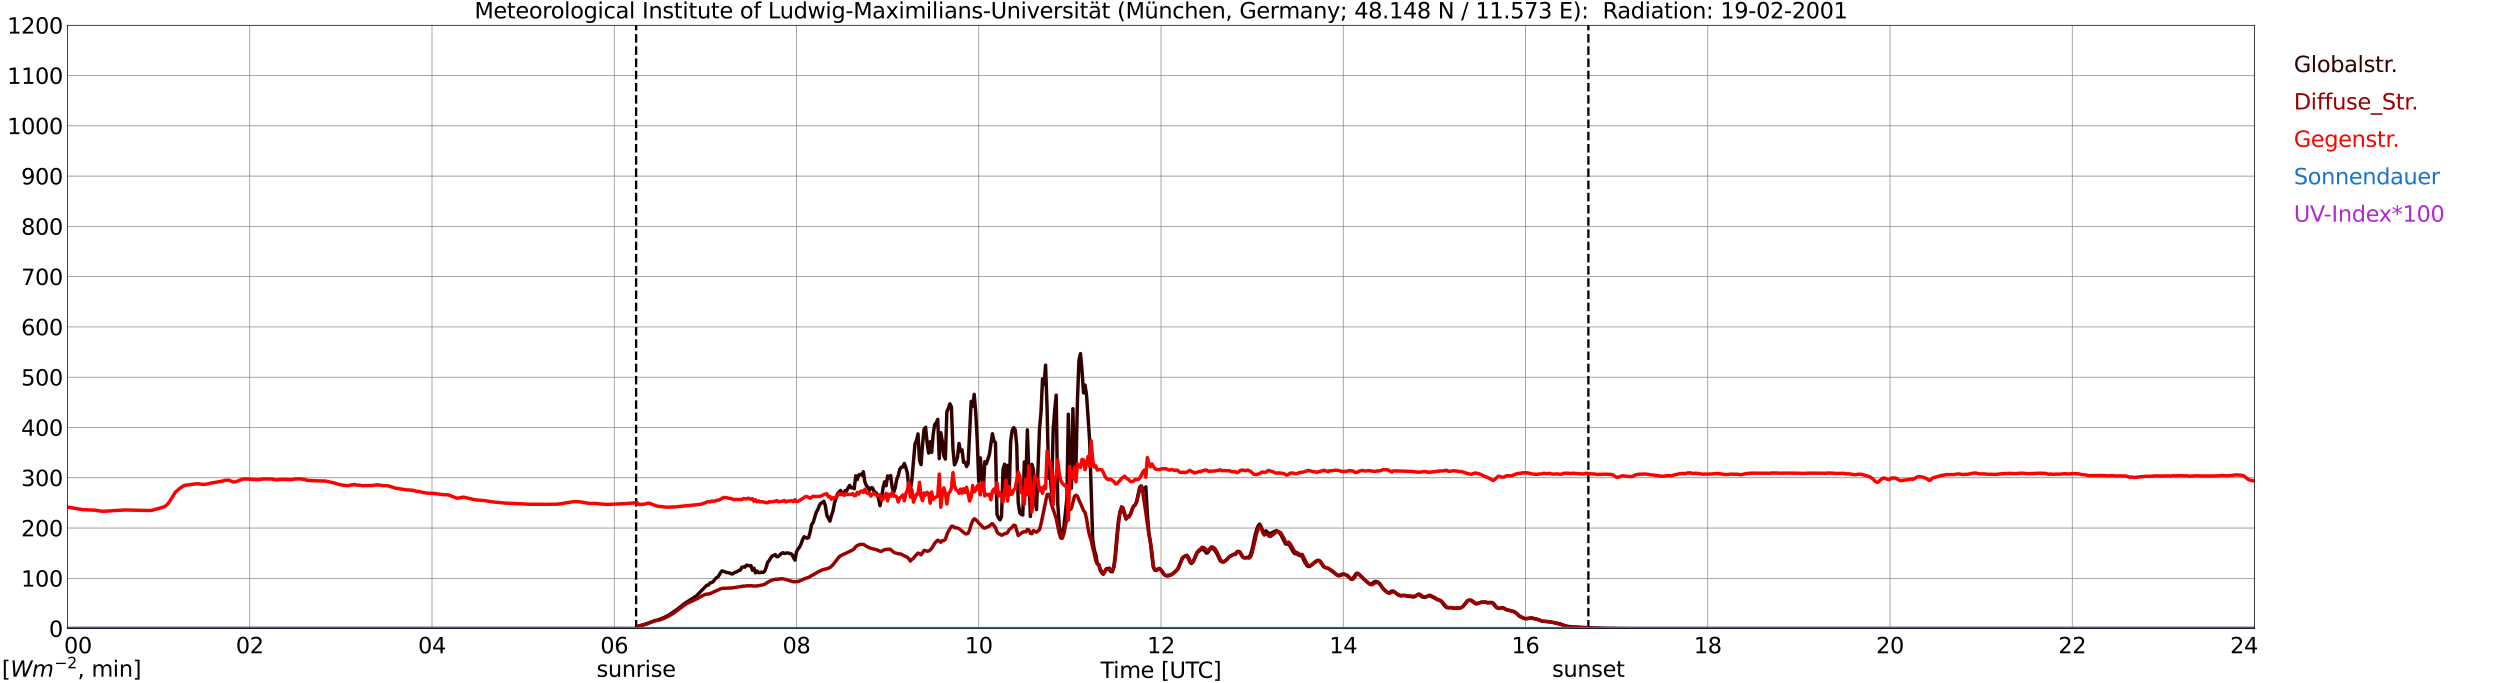 <?xml version="1.0" encoding="utf-8" standalone="no"?>
<!DOCTYPE svg PUBLIC "-//W3C//DTD SVG 1.1//EN"
  "http://www.w3.org/Graphics/SVG/1.1/DTD/svg11.dtd">
<svg xmlns:xlink="http://www.w3.org/1999/xlink" width="1085.4pt" height="296.64pt" viewBox="0 0 1085.4 296.64" xmlns="http://www.w3.org/2000/svg" version="1.1">
 <defs>
  <style type="text/css">*{stroke-linejoin: round; stroke-linecap: butt}</style>
 </defs>
 <g id="figure_1">
  <g id="patch_1">
   <path d="M 0 296.64 
L 1085.4 296.64 
L 1085.4 0 
L 0 0 
z
" style="fill: #ffffff"/>
  </g>
  <g id="axes_1">
   <g id="patch_2">
    <path d="M 29.306 272.909 
L 978.814 272.909 
L 978.814 10.976 
L 29.306 10.976 
z
" style="fill: #ffffff"/>
   </g>
   <g id="patch_3">
    <path d="M 978.814 272.909 
L 978.814 272.909 
L 978.814 10.976 
L 978.814 10.976 
z
" clip-path="url(#pff09660d70)" style="fill: #d3d3d3; opacity: 0.25; stroke: #d3d3d3; stroke-linejoin: miter"/>
   </g>
   <g id="matplotlib.axis_1">
    <g id="xtick_1">
     <g id="line2d_1">
      <path d="M 29.306 272.909 
L 29.306 10.976 
" clip-path="url(#pff09660d70)" style="fill: none; stroke: #808080; stroke-width: 0.3; stroke-linecap: square"/>
     </g>
     <g id="line2d_2"/>
     <g id="text_1">
      <!--    00 -->
      <g transform="translate(18.733 283.627) scale(0.095 -0.095)">
       <defs>
        <path id="DejaVuSans-20" transform="scale(0.016)"/>
        <path id="DejaVuSans-30" d="M 2034 4250 
Q 1547 4250 1301 3770 
Q 1056 3291 1056 2328 
Q 1056 1369 1301 889 
Q 1547 409 2034 409 
Q 2525 409 2770 889 
Q 3016 1369 3016 2328 
Q 3016 3291 2770 3770 
Q 2525 4250 2034 4250 
z
M 2034 4750 
Q 2819 4750 3233 4129 
Q 3647 3509 3647 2328 
Q 3647 1150 3233 529 
Q 2819 -91 2034 -91 
Q 1250 -91 836 529 
Q 422 1150 422 2328 
Q 422 3509 836 4129 
Q 1250 4750 2034 4750 
z
" transform="scale(0.016)"/>
       </defs>
       <use xlink:href="#DejaVuSans-20"/>
       <use xlink:href="#DejaVuSans-20" transform="translate(31.787 0)"/>
       <use xlink:href="#DejaVuSans-20" transform="translate(63.574 0)"/>
       <use xlink:href="#DejaVuSans-30" transform="translate(95.361 0)"/>
       <use xlink:href="#DejaVuSans-30" transform="translate(158.984 0)"/>
      </g>
     </g>
    </g>
    <g id="xtick_2">
     <g id="line2d_3">
      <path d="M 108.431 272.909 
L 108.431 10.976 
" clip-path="url(#pff09660d70)" style="fill: none; stroke: #808080; stroke-width: 0.3; stroke-linecap: square"/>
     </g>
     <g id="line2d_4"/>
     <g id="text_2">
      <!-- 02 -->
      <g transform="translate(102.387 283.627) scale(0.095 -0.095)">
       <defs>
        <path id="DejaVuSans-32" d="M 1228 531 
L 3431 531 
L 3431 0 
L 469 0 
L 469 531 
Q 828 903 1448 1529 
Q 2069 2156 2228 2338 
Q 2531 2678 2651 2914 
Q 2772 3150 2772 3378 
Q 2772 3750 2511 3984 
Q 2250 4219 1831 4219 
Q 1534 4219 1204 4116 
Q 875 4013 500 3803 
L 500 4441 
Q 881 4594 1212 4672 
Q 1544 4750 1819 4750 
Q 2544 4750 2975 4387 
Q 3406 4025 3406 3419 
Q 3406 3131 3298 2873 
Q 3191 2616 2906 2266 
Q 2828 2175 2409 1742 
Q 1991 1309 1228 531 
z
" transform="scale(0.016)"/>
       </defs>
       <use xlink:href="#DejaVuSans-30"/>
       <use xlink:href="#DejaVuSans-32" transform="translate(63.623 0)"/>
      </g>
     </g>
    </g>
    <g id="xtick_3">
     <g id="line2d_5">
      <path d="M 187.557 272.909 
L 187.557 10.976 
" clip-path="url(#pff09660d70)" style="fill: none; stroke: #808080; stroke-width: 0.3; stroke-linecap: square"/>
     </g>
     <g id="line2d_6"/>
     <g id="text_3">
      <!-- 04 -->
      <g transform="translate(181.513 283.627) scale(0.095 -0.095)">
       <defs>
        <path id="DejaVuSans-34" d="M 2419 4116 
L 825 1625 
L 2419 1625 
L 2419 4116 
z
M 2253 4666 
L 3047 4666 
L 3047 1625 
L 3713 1625 
L 3713 1100 
L 3047 1100 
L 3047 0 
L 2419 0 
L 2419 1100 
L 313 1100 
L 313 1709 
L 2253 4666 
z
" transform="scale(0.016)"/>
       </defs>
       <use xlink:href="#DejaVuSans-30"/>
       <use xlink:href="#DejaVuSans-34" transform="translate(63.623 0)"/>
      </g>
     </g>
    </g>
    <g id="xtick_4">
     <g id="line2d_7">
      <path d="M 266.683 272.909 
L 266.683 10.976 
" clip-path="url(#pff09660d70)" style="fill: none; stroke: #808080; stroke-width: 0.3; stroke-linecap: square"/>
     </g>
     <g id="line2d_8"/>
     <g id="text_4">
      <!-- 06 -->
      <g transform="translate(260.638 283.627) scale(0.095 -0.095)">
       <defs>
        <path id="DejaVuSans-36" d="M 2113 2584 
Q 1688 2584 1439 2293 
Q 1191 2003 1191 1497 
Q 1191 994 1439 701 
Q 1688 409 2113 409 
Q 2538 409 2786 701 
Q 3034 994 3034 1497 
Q 3034 2003 2786 2293 
Q 2538 2584 2113 2584 
z
M 3366 4563 
L 3366 3988 
Q 3128 4100 2886 4159 
Q 2644 4219 2406 4219 
Q 1781 4219 1451 3797 
Q 1122 3375 1075 2522 
Q 1259 2794 1537 2939 
Q 1816 3084 2150 3084 
Q 2853 3084 3261 2657 
Q 3669 2231 3669 1497 
Q 3669 778 3244 343 
Q 2819 -91 2113 -91 
Q 1303 -91 875 529 
Q 447 1150 447 2328 
Q 447 3434 972 4092 
Q 1497 4750 2381 4750 
Q 2619 4750 2861 4703 
Q 3103 4656 3366 4563 
z
" transform="scale(0.016)"/>
       </defs>
       <use xlink:href="#DejaVuSans-30"/>
       <use xlink:href="#DejaVuSans-36" transform="translate(63.623 0)"/>
      </g>
     </g>
    </g>
    <g id="xtick_5">
     <g id="line2d_9">
      <path d="M 345.808 272.909 
L 345.808 10.976 
" clip-path="url(#pff09660d70)" style="fill: none; stroke: #808080; stroke-width: 0.3; stroke-linecap: square"/>
     </g>
     <g id="line2d_10"/>
     <g id="text_5">
      <!-- 08 -->
      <g transform="translate(339.764 283.627) scale(0.095 -0.095)">
       <defs>
        <path id="DejaVuSans-38" d="M 2034 2216 
Q 1584 2216 1326 1975 
Q 1069 1734 1069 1313 
Q 1069 891 1326 650 
Q 1584 409 2034 409 
Q 2484 409 2743 651 
Q 3003 894 3003 1313 
Q 3003 1734 2745 1975 
Q 2488 2216 2034 2216 
z
M 1403 2484 
Q 997 2584 770 2862 
Q 544 3141 544 3541 
Q 544 4100 942 4425 
Q 1341 4750 2034 4750 
Q 2731 4750 3128 4425 
Q 3525 4100 3525 3541 
Q 3525 3141 3298 2862 
Q 3072 2584 2669 2484 
Q 3125 2378 3379 2068 
Q 3634 1759 3634 1313 
Q 3634 634 3220 271 
Q 2806 -91 2034 -91 
Q 1263 -91 848 271 
Q 434 634 434 1313 
Q 434 1759 690 2068 
Q 947 2378 1403 2484 
z
M 1172 3481 
Q 1172 3119 1398 2916 
Q 1625 2713 2034 2713 
Q 2441 2713 2670 2916 
Q 2900 3119 2900 3481 
Q 2900 3844 2670 4047 
Q 2441 4250 2034 4250 
Q 1625 4250 1398 4047 
Q 1172 3844 1172 3481 
z
" transform="scale(0.016)"/>
       </defs>
       <use xlink:href="#DejaVuSans-30"/>
       <use xlink:href="#DejaVuSans-38" transform="translate(63.623 0)"/>
      </g>
     </g>
    </g>
    <g id="xtick_6">
     <g id="line2d_11">
      <path d="M 424.934 272.909 
L 424.934 10.976 
" clip-path="url(#pff09660d70)" style="fill: none; stroke: #808080; stroke-width: 0.3; stroke-linecap: square"/>
     </g>
     <g id="line2d_12"/>
     <g id="text_6">
      <!-- 10 -->
      <g transform="translate(418.89 283.627) scale(0.095 -0.095)">
       <defs>
        <path id="DejaVuSans-31" d="M 794 531 
L 1825 531 
L 1825 4091 
L 703 3866 
L 703 4441 
L 1819 4666 
L 2450 4666 
L 2450 531 
L 3481 531 
L 3481 0 
L 794 0 
L 794 531 
z
" transform="scale(0.016)"/>
       </defs>
       <use xlink:href="#DejaVuSans-31"/>
       <use xlink:href="#DejaVuSans-30" transform="translate(63.623 0)"/>
      </g>
     </g>
    </g>
    <g id="xtick_7">
     <g id="line2d_13">
      <path d="M 504.06 272.909 
L 504.06 10.976 
" clip-path="url(#pff09660d70)" style="fill: none; stroke: #808080; stroke-width: 0.3; stroke-linecap: square"/>
     </g>
     <g id="line2d_14"/>
     <g id="text_7">
      <!-- 12 -->
      <g transform="translate(498.015 283.627) scale(0.095 -0.095)">
       <use xlink:href="#DejaVuSans-31"/>
       <use xlink:href="#DejaVuSans-32" transform="translate(63.623 0)"/>
      </g>
     </g>
    </g>
    <g id="xtick_8">
     <g id="line2d_15">
      <path d="M 583.185 272.909 
L 583.185 10.976 
" clip-path="url(#pff09660d70)" style="fill: none; stroke: #808080; stroke-width: 0.3; stroke-linecap: square"/>
     </g>
     <g id="line2d_16"/>
     <g id="text_8">
      <!-- 14 -->
      <g transform="translate(577.141 283.627) scale(0.095 -0.095)">
       <use xlink:href="#DejaVuSans-31"/>
       <use xlink:href="#DejaVuSans-34" transform="translate(63.623 0)"/>
      </g>
     </g>
    </g>
    <g id="xtick_9">
     <g id="line2d_17">
      <path d="M 662.311 272.909 
L 662.311 10.976 
" clip-path="url(#pff09660d70)" style="fill: none; stroke: #808080; stroke-width: 0.3; stroke-linecap: square"/>
     </g>
     <g id="line2d_18"/>
     <g id="text_9">
      <!-- 16 -->
      <g transform="translate(656.267 283.627) scale(0.095 -0.095)">
       <use xlink:href="#DejaVuSans-31"/>
       <use xlink:href="#DejaVuSans-36" transform="translate(63.623 0)"/>
      </g>
     </g>
    </g>
    <g id="xtick_10">
     <g id="line2d_19">
      <path d="M 741.437 272.909 
L 741.437 10.976 
" clip-path="url(#pff09660d70)" style="fill: none; stroke: #808080; stroke-width: 0.3; stroke-linecap: square"/>
     </g>
     <g id="line2d_20"/>
     <g id="text_10">
      <!-- 18 -->
      <g transform="translate(735.392 283.627) scale(0.095 -0.095)">
       <use xlink:href="#DejaVuSans-31"/>
       <use xlink:href="#DejaVuSans-38" transform="translate(63.623 0)"/>
      </g>
     </g>
    </g>
    <g id="xtick_11">
     <g id="line2d_21">
      <path d="M 820.562 272.909 
L 820.562 10.976 
" clip-path="url(#pff09660d70)" style="fill: none; stroke: #808080; stroke-width: 0.3; stroke-linecap: square"/>
     </g>
     <g id="line2d_22"/>
     <g id="text_11">
      <!-- 20 -->
      <g transform="translate(814.518 283.627) scale(0.095 -0.095)">
       <use xlink:href="#DejaVuSans-32"/>
       <use xlink:href="#DejaVuSans-30" transform="translate(63.623 0)"/>
      </g>
     </g>
    </g>
    <g id="xtick_12">
     <g id="line2d_23">
      <path d="M 899.688 272.909 
L 899.688 10.976 
" clip-path="url(#pff09660d70)" style="fill: none; stroke: #808080; stroke-width: 0.3; stroke-linecap: square"/>
     </g>
     <g id="line2d_24"/>
     <g id="text_12">
      <!-- 22 -->
      <g transform="translate(893.644 283.627) scale(0.095 -0.095)">
       <use xlink:href="#DejaVuSans-32"/>
       <use xlink:href="#DejaVuSans-32" transform="translate(63.623 0)"/>
      </g>
     </g>
    </g>
    <g id="xtick_13">
     <g id="line2d_25">
      <path d="M 978.814 272.909 
L 978.814 10.976 
" clip-path="url(#pff09660d70)" style="fill: none; stroke: #808080; stroke-width: 0.3; stroke-linecap: square"/>
     </g>
     <g id="line2d_26"/>
     <g id="text_13">
      <!-- 24    -->
      <g transform="translate(968.241 283.627) scale(0.095 -0.095)">
       <use xlink:href="#DejaVuSans-32"/>
       <use xlink:href="#DejaVuSans-34" transform="translate(63.623 0)"/>
       <use xlink:href="#DejaVuSans-20" transform="translate(127.246 0)"/>
       <use xlink:href="#DejaVuSans-20" transform="translate(159.033 0)"/>
       <use xlink:href="#DejaVuSans-20" transform="translate(190.82 0)"/>
      </g>
     </g>
    </g>
    <g id="text_14">
     <!-- Time [UTC] -->
     <g transform="translate(477.806 294.322) scale(0.095 -0.095)">
      <defs>
       <path id="DejaVuSans-54" d="M -19 4666 
L 3928 4666 
L 3928 4134 
L 2272 4134 
L 2272 0 
L 1638 0 
L 1638 4134 
L -19 4134 
L -19 4666 
z
" transform="scale(0.016)"/>
       <path id="DejaVuSans-69" d="M 603 3500 
L 1178 3500 
L 1178 0 
L 603 0 
L 603 3500 
z
M 603 4863 
L 1178 4863 
L 1178 4134 
L 603 4134 
L 603 4863 
z
" transform="scale(0.016)"/>
       <path id="DejaVuSans-6d" d="M 3328 2828 
Q 3544 3216 3844 3400 
Q 4144 3584 4550 3584 
Q 5097 3584 5394 3201 
Q 5691 2819 5691 2113 
L 5691 0 
L 5113 0 
L 5113 2094 
Q 5113 2597 4934 2840 
Q 4756 3084 4391 3084 
Q 3944 3084 3684 2787 
Q 3425 2491 3425 1978 
L 3425 0 
L 2847 0 
L 2847 2094 
Q 2847 2600 2669 2842 
Q 2491 3084 2119 3084 
Q 1678 3084 1418 2786 
Q 1159 2488 1159 1978 
L 1159 0 
L 581 0 
L 581 3500 
L 1159 3500 
L 1159 2956 
Q 1356 3278 1631 3431 
Q 1906 3584 2284 3584 
Q 2666 3584 2933 3390 
Q 3200 3197 3328 2828 
z
" transform="scale(0.016)"/>
       <path id="DejaVuSans-65" d="M 3597 1894 
L 3597 1613 
L 953 1613 
Q 991 1019 1311 708 
Q 1631 397 2203 397 
Q 2534 397 2845 478 
Q 3156 559 3463 722 
L 3463 178 
Q 3153 47 2828 -22 
Q 2503 -91 2169 -91 
Q 1331 -91 842 396 
Q 353 884 353 1716 
Q 353 2575 817 3079 
Q 1281 3584 2069 3584 
Q 2775 3584 3186 3129 
Q 3597 2675 3597 1894 
z
M 3022 2063 
Q 3016 2534 2758 2815 
Q 2500 3097 2075 3097 
Q 1594 3097 1305 2825 
Q 1016 2553 972 2059 
L 3022 2063 
z
" transform="scale(0.016)"/>
       <path id="DejaVuSans-5b" d="M 550 4863 
L 1875 4863 
L 1875 4416 
L 1125 4416 
L 1125 -397 
L 1875 -397 
L 1875 -844 
L 550 -844 
L 550 4863 
z
" transform="scale(0.016)"/>
       <path id="DejaVuSans-55" d="M 556 4666 
L 1191 4666 
L 1191 1831 
Q 1191 1081 1462 751 
Q 1734 422 2344 422 
Q 2950 422 3222 751 
Q 3494 1081 3494 1831 
L 3494 4666 
L 4128 4666 
L 4128 1753 
Q 4128 841 3676 375 
Q 3225 -91 2344 -91 
Q 1459 -91 1007 375 
Q 556 841 556 1753 
L 556 4666 
z
" transform="scale(0.016)"/>
       <path id="DejaVuSans-43" d="M 4122 4306 
L 4122 3641 
Q 3803 3938 3442 4084 
Q 3081 4231 2675 4231 
Q 1875 4231 1450 3742 
Q 1025 3253 1025 2328 
Q 1025 1406 1450 917 
Q 1875 428 2675 428 
Q 3081 428 3442 575 
Q 3803 722 4122 1019 
L 4122 359 
Q 3791 134 3420 21 
Q 3050 -91 2638 -91 
Q 1578 -91 968 557 
Q 359 1206 359 2328 
Q 359 3453 968 4101 
Q 1578 4750 2638 4750 
Q 3056 4750 3426 4639 
Q 3797 4528 4122 4306 
z
" transform="scale(0.016)"/>
       <path id="DejaVuSans-5d" d="M 1947 4863 
L 1947 -844 
L 622 -844 
L 622 -397 
L 1369 -397 
L 1369 4416 
L 622 4416 
L 622 4863 
L 1947 4863 
z
" transform="scale(0.016)"/>
      </defs>
      <use xlink:href="#DejaVuSans-54"/>
      <use xlink:href="#DejaVuSans-69" transform="translate(57.959 0)"/>
      <use xlink:href="#DejaVuSans-6d" transform="translate(85.742 0)"/>
      <use xlink:href="#DejaVuSans-65" transform="translate(183.154 0)"/>
      <use xlink:href="#DejaVuSans-20" transform="translate(244.678 0)"/>
      <use xlink:href="#DejaVuSans-5b" transform="translate(276.465 0)"/>
      <use xlink:href="#DejaVuSans-55" transform="translate(315.479 0)"/>
      <use xlink:href="#DejaVuSans-54" transform="translate(388.672 0)"/>
      <use xlink:href="#DejaVuSans-43" transform="translate(443.881 0)"/>
      <use xlink:href="#DejaVuSans-5d" transform="translate(513.705 0)"/>
     </g>
    </g>
   </g>
   <g id="matplotlib.axis_2">
    <g id="ytick_1">
     <g id="line2d_27">
      <path d="M 29.306 272.909 
L 978.814 272.909 
" clip-path="url(#pff09660d70)" style="fill: none; stroke: #808080; stroke-width: 0.3; stroke-linecap: square"/>
     </g>
     <g id="line2d_28"/>
     <g id="text_15">
      <!-- 0 -->
      <g transform="translate(21.261 276.518) scale(0.095 -0.095)">
       <use xlink:href="#DejaVuSans-30"/>
      </g>
     </g>
    </g>
    <g id="ytick_2">
     <g id="line2d_29">
      <path d="M 29.306 251.081 
L 978.814 251.081 
" clip-path="url(#pff09660d70)" style="fill: none; stroke: #808080; stroke-width: 0.3; stroke-linecap: square"/>
     </g>
     <g id="line2d_30"/>
     <g id="text_16">
      <!-- 100 -->
      <g transform="translate(9.173 254.69) scale(0.095 -0.095)">
       <use xlink:href="#DejaVuSans-31"/>
       <use xlink:href="#DejaVuSans-30" transform="translate(63.623 0)"/>
       <use xlink:href="#DejaVuSans-30" transform="translate(127.246 0)"/>
      </g>
     </g>
    </g>
    <g id="ytick_3">
     <g id="line2d_31">
      <path d="M 29.306 229.253 
L 978.814 229.253 
" clip-path="url(#pff09660d70)" style="fill: none; stroke: #808080; stroke-width: 0.3; stroke-linecap: square"/>
     </g>
     <g id="line2d_32"/>
     <g id="text_17">
      <!-- 200 -->
      <g transform="translate(9.173 232.863) scale(0.095 -0.095)">
       <use xlink:href="#DejaVuSans-32"/>
       <use xlink:href="#DejaVuSans-30" transform="translate(63.623 0)"/>
       <use xlink:href="#DejaVuSans-30" transform="translate(127.246 0)"/>
      </g>
     </g>
    </g>
    <g id="ytick_4">
     <g id="line2d_33">
      <path d="M 29.306 207.426 
L 978.814 207.426 
" clip-path="url(#pff09660d70)" style="fill: none; stroke: #808080; stroke-width: 0.3; stroke-linecap: square"/>
     </g>
     <g id="line2d_34"/>
     <g id="text_18">
      <!-- 300 -->
      <g transform="translate(9.173 211.035) scale(0.095 -0.095)">
       <defs>
        <path id="DejaVuSans-33" d="M 2597 2516 
Q 3050 2419 3304 2112 
Q 3559 1806 3559 1356 
Q 3559 666 3084 287 
Q 2609 -91 1734 -91 
Q 1441 -91 1130 -33 
Q 819 25 488 141 
L 488 750 
Q 750 597 1062 519 
Q 1375 441 1716 441 
Q 2309 441 2620 675 
Q 2931 909 2931 1356 
Q 2931 1769 2642 2001 
Q 2353 2234 1838 2234 
L 1294 2234 
L 1294 2753 
L 1863 2753 
Q 2328 2753 2575 2939 
Q 2822 3125 2822 3475 
Q 2822 3834 2567 4026 
Q 2313 4219 1838 4219 
Q 1578 4219 1281 4162 
Q 984 4106 628 3988 
L 628 4550 
Q 988 4650 1302 4700 
Q 1616 4750 1894 4750 
Q 2613 4750 3031 4423 
Q 3450 4097 3450 3541 
Q 3450 3153 3228 2886 
Q 3006 2619 2597 2516 
z
" transform="scale(0.016)"/>
       </defs>
       <use xlink:href="#DejaVuSans-33"/>
       <use xlink:href="#DejaVuSans-30" transform="translate(63.623 0)"/>
       <use xlink:href="#DejaVuSans-30" transform="translate(127.246 0)"/>
      </g>
     </g>
    </g>
    <g id="ytick_5">
     <g id="line2d_35">
      <path d="M 29.306 185.598 
L 978.814 185.598 
" clip-path="url(#pff09660d70)" style="fill: none; stroke: #808080; stroke-width: 0.3; stroke-linecap: square"/>
     </g>
     <g id="line2d_36"/>
     <g id="text_19">
      <!-- 400 -->
      <g transform="translate(9.173 189.207) scale(0.095 -0.095)">
       <use xlink:href="#DejaVuSans-34"/>
       <use xlink:href="#DejaVuSans-30" transform="translate(63.623 0)"/>
       <use xlink:href="#DejaVuSans-30" transform="translate(127.246 0)"/>
      </g>
     </g>
    </g>
    <g id="ytick_6">
     <g id="line2d_37">
      <path d="M 29.306 163.77 
L 978.814 163.77 
" clip-path="url(#pff09660d70)" style="fill: none; stroke: #808080; stroke-width: 0.3; stroke-linecap: square"/>
     </g>
     <g id="line2d_38"/>
     <g id="text_20">
      <!-- 500 -->
      <g transform="translate(9.173 167.379) scale(0.095 -0.095)">
       <defs>
        <path id="DejaVuSans-35" d="M 691 4666 
L 3169 4666 
L 3169 4134 
L 1269 4134 
L 1269 2991 
Q 1406 3038 1543 3061 
Q 1681 3084 1819 3084 
Q 2600 3084 3056 2656 
Q 3513 2228 3513 1497 
Q 3513 744 3044 326 
Q 2575 -91 1722 -91 
Q 1428 -91 1123 -41 
Q 819 9 494 109 
L 494 744 
Q 775 591 1075 516 
Q 1375 441 1709 441 
Q 2250 441 2565 725 
Q 2881 1009 2881 1497 
Q 2881 1984 2565 2268 
Q 2250 2553 1709 2553 
Q 1456 2553 1204 2497 
Q 953 2441 691 2322 
L 691 4666 
z
" transform="scale(0.016)"/>
       </defs>
       <use xlink:href="#DejaVuSans-35"/>
       <use xlink:href="#DejaVuSans-30" transform="translate(63.623 0)"/>
       <use xlink:href="#DejaVuSans-30" transform="translate(127.246 0)"/>
      </g>
     </g>
    </g>
    <g id="ytick_7">
     <g id="line2d_39">
      <path d="M 29.306 141.942 
L 978.814 141.942 
" clip-path="url(#pff09660d70)" style="fill: none; stroke: #808080; stroke-width: 0.3; stroke-linecap: square"/>
     </g>
     <g id="line2d_40"/>
     <g id="text_21">
      <!-- 600 -->
      <g transform="translate(9.173 145.551) scale(0.095 -0.095)">
       <use xlink:href="#DejaVuSans-36"/>
       <use xlink:href="#DejaVuSans-30" transform="translate(63.623 0)"/>
       <use xlink:href="#DejaVuSans-30" transform="translate(127.246 0)"/>
      </g>
     </g>
    </g>
    <g id="ytick_8">
     <g id="line2d_41">
      <path d="M 29.306 120.114 
L 978.814 120.114 
" clip-path="url(#pff09660d70)" style="fill: none; stroke: #808080; stroke-width: 0.3; stroke-linecap: square"/>
     </g>
     <g id="line2d_42"/>
     <g id="text_22">
      <!-- 700 -->
      <g transform="translate(9.173 123.724) scale(0.095 -0.095)">
       <defs>
        <path id="DejaVuSans-37" d="M 525 4666 
L 3525 4666 
L 3525 4397 
L 1831 0 
L 1172 0 
L 2766 4134 
L 525 4134 
L 525 4666 
z
" transform="scale(0.016)"/>
       </defs>
       <use xlink:href="#DejaVuSans-37"/>
       <use xlink:href="#DejaVuSans-30" transform="translate(63.623 0)"/>
       <use xlink:href="#DejaVuSans-30" transform="translate(127.246 0)"/>
      </g>
     </g>
    </g>
    <g id="ytick_9">
     <g id="line2d_43">
      <path d="M 29.306 98.287 
L 978.814 98.287 
" clip-path="url(#pff09660d70)" style="fill: none; stroke: #808080; stroke-width: 0.3; stroke-linecap: square"/>
     </g>
     <g id="line2d_44"/>
     <g id="text_23">
      <!-- 800 -->
      <g transform="translate(9.173 101.896) scale(0.095 -0.095)">
       <use xlink:href="#DejaVuSans-38"/>
       <use xlink:href="#DejaVuSans-30" transform="translate(63.623 0)"/>
       <use xlink:href="#DejaVuSans-30" transform="translate(127.246 0)"/>
      </g>
     </g>
    </g>
    <g id="ytick_10">
     <g id="line2d_45">
      <path d="M 29.306 76.459 
L 978.814 76.459 
" clip-path="url(#pff09660d70)" style="fill: none; stroke: #808080; stroke-width: 0.3; stroke-linecap: square"/>
     </g>
     <g id="line2d_46"/>
     <g id="text_24">
      <!-- 900 -->
      <g transform="translate(9.173 80.068) scale(0.095 -0.095)">
       <defs>
        <path id="DejaVuSans-39" d="M 703 97 
L 703 672 
Q 941 559 1184 500 
Q 1428 441 1663 441 
Q 2288 441 2617 861 
Q 2947 1281 2994 2138 
Q 2813 1869 2534 1725 
Q 2256 1581 1919 1581 
Q 1219 1581 811 2004 
Q 403 2428 403 3163 
Q 403 3881 828 4315 
Q 1253 4750 1959 4750 
Q 2769 4750 3195 4129 
Q 3622 3509 3622 2328 
Q 3622 1225 3098 567 
Q 2575 -91 1691 -91 
Q 1453 -91 1209 -44 
Q 966 3 703 97 
z
M 1959 2075 
Q 2384 2075 2632 2365 
Q 2881 2656 2881 3163 
Q 2881 3666 2632 3958 
Q 2384 4250 1959 4250 
Q 1534 4250 1286 3958 
Q 1038 3666 1038 3163 
Q 1038 2656 1286 2365 
Q 1534 2075 1959 2075 
z
" transform="scale(0.016)"/>
       </defs>
       <use xlink:href="#DejaVuSans-39"/>
       <use xlink:href="#DejaVuSans-30" transform="translate(63.623 0)"/>
       <use xlink:href="#DejaVuSans-30" transform="translate(127.246 0)"/>
      </g>
     </g>
    </g>
    <g id="ytick_11">
     <g id="line2d_47">
      <path d="M 29.306 54.631 
L 978.814 54.631 
" clip-path="url(#pff09660d70)" style="fill: none; stroke: #808080; stroke-width: 0.3; stroke-linecap: square"/>
     </g>
     <g id="line2d_48"/>
     <g id="text_25">
      <!-- 1000 -->
      <g transform="translate(3.128 58.24) scale(0.095 -0.095)">
       <use xlink:href="#DejaVuSans-31"/>
       <use xlink:href="#DejaVuSans-30" transform="translate(63.623 0)"/>
       <use xlink:href="#DejaVuSans-30" transform="translate(127.246 0)"/>
       <use xlink:href="#DejaVuSans-30" transform="translate(190.869 0)"/>
      </g>
     </g>
    </g>
    <g id="ytick_12">
     <g id="line2d_49">
      <path d="M 29.306 32.803 
L 978.814 32.803 
" clip-path="url(#pff09660d70)" style="fill: none; stroke: #808080; stroke-width: 0.3; stroke-linecap: square"/>
     </g>
     <g id="line2d_50"/>
     <g id="text_26">
      <!-- 1100 -->
      <g transform="translate(3.128 36.413) scale(0.095 -0.095)">
       <use xlink:href="#DejaVuSans-31"/>
       <use xlink:href="#DejaVuSans-31" transform="translate(63.623 0)"/>
       <use xlink:href="#DejaVuSans-30" transform="translate(127.246 0)"/>
       <use xlink:href="#DejaVuSans-30" transform="translate(190.869 0)"/>
      </g>
     </g>
    </g>
    <g id="ytick_13">
     <g id="line2d_51">
      <path d="M 29.306 10.976 
L 978.814 10.976 
" clip-path="url(#pff09660d70)" style="fill: none; stroke: #808080; stroke-width: 0.3; stroke-linecap: square"/>
     </g>
     <g id="line2d_52"/>
     <g id="text_27">
      <!-- 1200 -->
      <g transform="translate(3.128 14.585) scale(0.095 -0.095)">
       <use xlink:href="#DejaVuSans-31"/>
       <use xlink:href="#DejaVuSans-32" transform="translate(63.623 0)"/>
       <use xlink:href="#DejaVuSans-30" transform="translate(127.246 0)"/>
       <use xlink:href="#DejaVuSans-30" transform="translate(190.869 0)"/>
      </g>
     </g>
    </g>
   </g>
   <g id="line2d_53">
    <path d="M 276.178 272.909 
L 276.178 10.976 
" clip-path="url(#pff09660d70)" style="fill: none; stroke-dasharray: 3.7,1.6; stroke-dashoffset: 0; stroke: #000000"/>
   </g>
   <g id="line2d_54">
    <path d="M 689.609 272.909 
L 689.609 10.976 
" clip-path="url(#pff09660d70)" style="fill: none; stroke-dasharray: 3.7,1.6; stroke-dashoffset: 0; stroke: #000000"/>
   </g>
   <g id="line2d_55">
    <path d="M 29.306 272.909 
L 276.573 272.909 
L 277.233 271.806 
L 280.53 270.892 
L 284.486 269.388 
L 285.145 269.322 
L 287.124 268.569 
L 288.442 268.035 
L 290.42 266.991 
L 293.717 264.763 
L 296.355 262.689 
L 297.674 261.694 
L 299.652 260.471 
L 301.63 259.19 
L 302.289 258.76 
L 306.246 254.707 
L 306.905 254.076 
L 307.564 253.997 
L 308.224 253.179 
L 309.543 252.631 
L 310.861 250.97 
L 311.521 250.616 
L 312.18 249.78 
L 312.839 248.608 
L 313.499 247.829 
L 315.477 248.547 
L 316.796 248.778 
L 317.455 249.136 
L 318.114 249.173 
L 318.774 248.654 
L 320.093 248.117 
L 320.752 247.7 
L 321.411 247.532 
L 322.071 246.312 
L 322.73 246.102 
L 323.39 246.251 
L 324.049 245.386 
L 325.368 245.644 
L 326.027 245.567 
L 326.686 247.586 
L 327.346 246.696 
L 328.005 248.706 
L 328.665 247.951 
L 329.324 248.601 
L 329.983 248.643 
L 330.643 248.339 
L 331.302 248.575 
L 331.961 248.082 
L 332.621 246.397 
L 333.28 244.142 
L 333.94 243.413 
L 334.599 242.239 
L 335.258 241.366 
L 335.918 241.217 
L 336.577 240.778 
L 337.236 241.699 
L 337.896 241.588 
L 339.215 240.337 
L 339.874 239.982 
L 340.533 240.313 
L 341.193 240.124 
L 341.852 240.08 
L 342.512 240.161 
L 343.83 240.636 
L 344.49 242.084 
L 345.149 243.173 
L 345.808 239.593 
L 346.468 238.362 
L 347.127 237.554 
L 347.787 236.227 
L 348.446 234.285 
L 349.105 233.027 
L 350.424 233.697 
L 351.083 233.372 
L 351.743 230.997 
L 352.402 227.675 
L 353.062 226.789 
L 354.38 222.369 
L 355.04 221.273 
L 355.699 219.538 
L 356.359 218.486 
L 357.018 218.215 
L 357.677 217.599 
L 358.337 219.597 
L 358.996 223.753 
L 360.315 226.25 
L 360.974 223.829 
L 361.634 221.958 
L 362.293 218.359 
L 363.612 214.395 
L 364.93 212.93 
L 365.59 214.059 
L 366.249 214.321 
L 366.909 213.009 
L 367.568 213.184 
L 368.227 211.71 
L 368.887 210.73 
L 369.546 211.811 
L 370.206 211.66 
L 370.865 212.201 
L 371.524 206.559 
L 372.184 208.209 
L 372.843 206.236 
L 373.502 205.937 
L 374.162 206.271 
L 374.821 204.815 
L 375.481 209.143 
L 376.14 210.82 
L 376.799 211.544 
L 377.459 212.852 
L 378.118 211.798 
L 378.777 211.787 
L 379.437 213.236 
L 380.096 213.738 
L 380.756 214.389 
L 381.415 216.436 
L 382.074 219.568 
L 382.734 216.141 
L 383.393 211.804 
L 384.053 209.165 
L 384.712 210.894 
L 385.371 206.605 
L 386.031 207.543 
L 386.69 206.483 
L 387.349 211.634 
L 388.009 213.662 
L 388.668 211.793 
L 389.328 208.109 
L 389.987 206.509 
L 390.646 203.769 
L 391.306 202.822 
L 391.965 202.818 
L 392.624 201.205 
L 393.284 203.01 
L 393.943 205.446 
L 394.603 212.374 
L 395.262 212.666 
L 395.921 208.107 
L 397.24 192.759 
L 397.899 191.264 
L 398.559 188.381 
L 399.218 199.856 
L 399.878 201.724 
L 400.537 192.984 
L 401.196 186.388 
L 401.856 185.521 
L 402.515 192.268 
L 403.175 196.73 
L 403.834 191.782 
L 404.493 196.407 
L 405.153 188.566 
L 405.812 184.336 
L 406.471 183.559 
L 407.131 182.075 
L 407.79 199.092 
L 408.45 187.868 
L 409.109 191.502 
L 409.768 197.885 
L 410.428 199.317 
L 411.087 178.755 
L 411.746 177.222 
L 412.406 175.313 
L 413.065 176.655 
L 413.725 194.687 
L 414.384 201.801 
L 415.043 200.646 
L 415.703 198.476 
L 416.362 192.526 
L 417.022 195.968 
L 417.681 195.309 
L 418.34 200.727 
L 419 200.67 
L 419.659 202.551 
L 420.318 201.34 
L 421.637 174.302 
L 422.297 176.384 
L 422.956 171.198 
L 423.615 178.912 
L 424.275 191.101 
L 424.934 209.089 
L 425.593 198.79 
L 426.912 213.009 
L 427.572 200.43 
L 428.231 201.36 
L 429.55 197.319 
L 430.869 188.313 
L 431.528 191.415 
L 432.187 192.164 
L 432.847 223.312 
L 433.506 224.879 
L 434.165 225.706 
L 434.825 224.346 
L 435.484 203.796 
L 436.144 201.53 
L 436.803 209.645 
L 437.462 202.062 
L 438.122 214.86 
L 438.781 191.642 
L 439.44 186.883 
L 440.1 185.661 
L 440.759 186.641 
L 441.419 193.329 
L 442.078 218.27 
L 442.737 222.546 
L 443.397 223.327 
L 444.056 223.596 
L 444.716 200.554 
L 445.375 209.307 
L 446.034 186.635 
L 447.353 224.233 
L 448.012 201.628 
L 448.672 203.896 
L 449.331 216.399 
L 449.991 221.253 
L 451.309 186.239 
L 451.969 178.949 
L 452.628 164.479 
L 453.287 166.902 
L 453.947 158.536 
L 454.606 177.541 
L 455.266 207.578 
L 455.925 206.474 
L 456.584 213.976 
L 457.244 186.879 
L 457.903 178.124 
L 458.563 171.563 
L 459.222 218.449 
L 459.881 227.972 
L 460.541 232.329 
L 461.2 231.724 
L 461.859 229.061 
L 463.178 216.715 
L 463.838 179.848 
L 464.497 211.819 
L 465.156 211.94 
L 465.816 177.445 
L 466.475 207.954 
L 467.134 202.425 
L 467.794 173.35 
L 468.453 156.344 
L 469.113 153.55 
L 469.772 161.052 
L 470.431 170.561 
L 471.091 167.201 
L 471.75 171.724 
L 473.069 191.159 
L 474.388 233.909 
L 475.047 238.508 
L 475.706 240.698 
L 476.366 244.434 
L 477.025 245.222 
L 477.685 247.576 
L 478.344 248.765 
L 479.003 249.333 
L 479.663 247.92 
L 480.322 247.043 
L 480.981 247.032 
L 481.641 247.331 
L 482.3 248.178 
L 482.96 248.18 
L 483.619 245.967 
L 484.278 239.993 
L 484.938 232.239 
L 485.597 226.077 
L 486.256 222.142 
L 486.916 220.889 
L 487.575 221.788 
L 488.235 223.325 
L 488.894 225.287 
L 489.553 224.543 
L 490.213 224.384 
L 490.872 223.131 
L 491.532 221.007 
L 492.191 219.878 
L 492.85 219.291 
L 493.51 217.606 
L 494.828 211.527 
L 495.488 210.935 
L 496.147 212.123 
L 496.807 212.603 
L 497.466 211.374 
L 498.125 223.19 
L 498.785 231.24 
L 499.444 235.249 
L 500.103 241.444 
L 500.763 246.334 
L 501.422 247.628 
L 503.4 246.788 
L 504.06 247.51 
L 505.379 249.361 
L 506.038 249.806 
L 506.697 249.883 
L 508.016 249.627 
L 508.675 249.348 
L 509.335 248.896 
L 510.654 247.656 
L 511.313 246.986 
L 513.291 242.284 
L 514.61 241.398 
L 515.269 241.457 
L 515.929 242.446 
L 516.588 243.974 
L 517.247 244.657 
L 517.907 244.022 
L 519.226 240.909 
L 519.885 239.687 
L 520.544 239.349 
L 521.204 238.74 
L 521.863 238.325 
L 522.522 238.733 
L 523.182 239.344 
L 523.841 240.172 
L 524.501 239.774 
L 525.16 238.698 
L 525.819 238.15 
L 526.479 238.043 
L 527.138 238.646 
L 527.797 239.504 
L 528.457 240.654 
L 529.776 243.481 
L 530.435 243.939 
L 531.094 244.037 
L 531.754 243.71 
L 532.413 243.164 
L 533.732 241.741 
L 535.71 240.615 
L 536.369 240.479 
L 537.029 239.532 
L 537.688 239.336 
L 538.348 239.816 
L 539.007 241.147 
L 539.666 242.038 
L 540.326 242.188 
L 542.304 241.844 
L 542.963 240.684 
L 543.623 238.48 
L 544.941 232.209 
L 545.601 229.875 
L 546.26 228.173 
L 546.919 227.553 
L 547.579 228.801 
L 548.238 230.596 
L 548.898 230.947 
L 549.557 230.467 
L 550.216 230.954 
L 550.876 231.602 
L 551.535 231.617 
L 554.173 230.353 
L 555.491 231.338 
L 556.151 232.252 
L 558.129 236.162 
L 558.788 236.273 
L 559.448 235.97 
L 560.766 238.323 
L 561.426 239.571 
L 562.085 240.327 
L 562.745 240.366 
L 563.404 240.667 
L 564.063 241.13 
L 564.723 241.252 
L 565.382 241.534 
L 566.042 243.199 
L 566.701 244.424 
L 567.36 245.41 
L 568.02 245.989 
L 568.679 245.882 
L 571.317 243.649 
L 571.976 243.286 
L 572.635 243.321 
L 573.295 243.965 
L 574.613 246 
L 575.273 246.403 
L 576.592 246.715 
L 578.57 247.957 
L 579.889 249.149 
L 580.548 249.662 
L 581.207 249.863 
L 582.526 249.33 
L 583.185 249.173 
L 584.504 249.66 
L 585.164 250.125 
L 586.482 251.358 
L 587.142 251.286 
L 587.801 250.503 
L 588.46 249.44 
L 589.12 248.824 
L 589.779 249.066 
L 591.098 250.452 
L 592.417 251.758 
L 593.736 252.84 
L 594.395 253.399 
L 595.054 253.587 
L 595.714 253.321 
L 596.373 252.792 
L 597.032 252.423 
L 597.692 252.489 
L 598.351 252.744 
L 599.011 253.371 
L 600.329 255.418 
L 602.307 257.156 
L 602.967 257.326 
L 603.626 257.044 
L 604.286 256.59 
L 604.945 256.621 
L 606.264 257.669 
L 606.923 258.225 
L 607.582 258.57 
L 608.242 258.699 
L 609.561 258.566 
L 611.539 258.904 
L 612.858 259.046 
L 613.517 259.201 
L 614.176 259.085 
L 615.495 258.125 
L 616.154 258.158 
L 617.473 259.168 
L 618.133 259.343 
L 618.792 259.297 
L 619.451 259.057 
L 620.111 258.688 
L 620.77 258.616 
L 622.089 259.325 
L 622.748 259.614 
L 624.067 260.384 
L 624.726 260.552 
L 625.386 260.884 
L 626.045 261.493 
L 627.364 263.215 
L 628.023 263.735 
L 628.683 263.866 
L 630.001 263.789 
L 631.32 264.095 
L 633.958 263.968 
L 634.617 263.663 
L 635.276 263.086 
L 637.255 260.694 
L 637.914 260.589 
L 638.573 260.646 
L 640.552 262.102 
L 641.211 262.152 
L 642.53 261.668 
L 643.848 261.48 
L 644.508 261.392 
L 645.827 261.753 
L 646.486 261.74 
L 647.145 261.606 
L 647.805 261.659 
L 648.464 262.261 
L 649.123 263.193 
L 649.783 263.809 
L 650.442 264.071 
L 651.102 264.145 
L 651.761 263.896 
L 652.42 263.815 
L 653.739 264.645 
L 657.036 265.402 
L 657.695 265.767 
L 658.355 266.302 
L 659.674 267.557 
L 661.652 268.489 
L 662.311 268.593 
L 664.949 268.303 
L 666.267 268.668 
L 666.927 268.698 
L 668.246 269.235 
L 669.564 269.694 
L 673.521 270.065 
L 675.499 270.499 
L 677.477 270.877 
L 679.455 271.669 
L 680.774 271.968 
L 683.411 272.217 
L 691.983 272.618 
L 695.28 272.71 
L 697.918 272.789 
L 707.808 272.909 
L 978.154 272.909 
L 978.154 272.909 
" clip-path="url(#pff09660d70)" style="fill: none; stroke: #330000; stroke-width: 1.5; stroke-linecap: square"/>
   </g>
   <g id="line2d_56">
    <path d="M 29.306 272.909 
L 276.573 272.909 
L 277.233 271.835 
L 279.211 271.355 
L 281.189 270.73 
L 284.486 269.491 
L 285.805 269.307 
L 287.783 268.665 
L 290.42 267.413 
L 292.399 266.247 
L 295.036 264.309 
L 297.674 262.309 
L 298.992 261.617 
L 302.949 259.792 
L 304.267 259.005 
L 306.246 258.051 
L 307.564 257.865 
L 308.224 257.756 
L 312.839 255.63 
L 313.499 255.449 
L 316.796 255.289 
L 318.114 255.239 
L 322.73 254.467 
L 323.39 254.464 
L 324.708 254.301 
L 325.368 254.377 
L 326.027 254.279 
L 327.346 254.44 
L 328.665 254.384 
L 331.302 253.916 
L 331.961 253.676 
L 333.94 252.417 
L 335.258 251.854 
L 336.577 251.498 
L 337.896 251.448 
L 339.215 251.273 
L 339.874 251.291 
L 341.852 251.782 
L 344.49 252.596 
L 346.468 252.461 
L 347.787 251.983 
L 349.105 251.31 
L 351.083 250.684 
L 352.402 249.865 
L 353.062 249.579 
L 355.04 248.353 
L 357.018 247.405 
L 358.337 247.043 
L 358.996 246.942 
L 360.315 246.44 
L 361.634 245.196 
L 362.952 243.518 
L 364.271 241.817 
L 364.93 241.302 
L 370.206 238.772 
L 370.865 238.259 
L 371.524 237.321 
L 372.184 236.867 
L 373.502 236.332 
L 374.821 236.36 
L 375.481 236.677 
L 376.14 237.188 
L 377.459 237.836 
L 380.756 238.74 
L 382.074 239.344 
L 382.734 239.325 
L 384.053 238.622 
L 386.031 238.393 
L 386.69 238.6 
L 388.009 239.772 
L 388.668 240.095 
L 389.328 240.215 
L 389.987 240.449 
L 390.646 240.451 
L 391.306 240.597 
L 392.624 241.363 
L 393.284 241.582 
L 393.943 241.979 
L 394.603 242.636 
L 395.262 243.59 
L 395.921 242.811 
L 396.581 242.439 
L 397.24 241.466 
L 398.559 240.154 
L 399.218 240.359 
L 399.878 240.879 
L 400.537 240.041 
L 401.196 238.969 
L 401.856 239.06 
L 402.515 239.349 
L 403.175 239.207 
L 403.834 238.805 
L 404.493 238.063 
L 405.812 235.882 
L 406.471 235.11 
L 407.131 234.531 
L 407.79 234.902 
L 408.45 235.415 
L 409.109 234.732 
L 409.768 234.684 
L 410.428 234.186 
L 411.087 232.207 
L 411.746 230.7 
L 413.065 228.518 
L 413.725 228.446 
L 414.384 229.083 
L 415.043 229.1 
L 416.362 229.502 
L 419 231.678 
L 419.659 231.801 
L 420.318 231.493 
L 420.978 230.026 
L 421.637 227.782 
L 422.297 226.088 
L 422.956 225.224 
L 423.615 225.582 
L 424.275 226.23 
L 424.934 227.055 
L 426.253 228.378 
L 426.912 229.135 
L 427.572 229.297 
L 429.55 228.411 
L 430.209 227.712 
L 430.869 227.361 
L 432.187 229.037 
L 432.847 230.845 
L 433.506 231.722 
L 434.165 231.918 
L 434.825 232.362 
L 435.484 232.165 
L 436.144 231.659 
L 436.803 231.619 
L 437.462 231.185 
L 438.122 229.991 
L 439.44 228.946 
L 440.1 228.022 
L 440.759 228.147 
L 442.078 232.503 
L 444.056 231.021 
L 444.716 230.831 
L 445.375 230.925 
L 446.034 229.812 
L 446.694 230.094 
L 447.353 231.56 
L 448.012 231.733 
L 448.672 230.366 
L 449.991 231.072 
L 451.309 229.952 
L 451.969 227.492 
L 454.606 214.705 
L 455.266 214.622 
L 455.925 216.102 
L 456.584 219.223 
L 457.903 223.1 
L 458.563 225.191 
L 459.881 231.628 
L 460.541 233.61 
L 461.2 233.719 
L 461.859 231.958 
L 463.838 221.91 
L 465.156 220.736 
L 466.475 215.528 
L 467.134 215.011 
L 467.794 215.445 
L 468.453 217.159 
L 469.113 218.479 
L 470.431 221.657 
L 471.091 222.489 
L 471.75 225.285 
L 472.409 229.548 
L 473.069 232.595 
L 473.728 234.442 
L 474.388 237.607 
L 475.047 240.18 
L 475.706 243.308 
L 476.366 244.88 
L 477.025 245.048 
L 477.685 246.916 
L 478.344 248.274 
L 479.003 249.038 
L 479.663 248.462 
L 480.322 246.953 
L 481.641 246.637 
L 482.3 247.423 
L 482.96 247.693 
L 483.619 246.261 
L 484.278 241.872 
L 485.597 227.418 
L 486.256 222.467 
L 486.916 219.966 
L 487.575 220.472 
L 488.235 222.607 
L 488.894 225.329 
L 489.553 224.202 
L 490.213 223.982 
L 490.872 223.087 
L 492.191 219.601 
L 492.85 219.134 
L 493.51 217.933 
L 494.828 212.116 
L 495.488 211.25 
L 496.147 213.69 
L 497.466 222.522 
L 498.785 232.045 
L 499.444 235.352 
L 500.103 239.611 
L 500.763 245.744 
L 501.422 247.593 
L 502.082 247.73 
L 502.741 247.18 
L 503.4 246.986 
L 504.06 247.407 
L 505.379 249.357 
L 506.038 249.915 
L 506.697 250.097 
L 507.357 250.029 
L 508.675 249.481 
L 509.335 249.066 
L 511.313 247.233 
L 511.972 245.888 
L 513.291 242.601 
L 513.95 241.682 
L 515.269 241.036 
L 515.929 241.769 
L 516.588 243.186 
L 517.247 244.218 
L 517.907 244.077 
L 518.566 242.76 
L 519.885 239.654 
L 520.544 238.82 
L 521.204 238.423 
L 521.863 237.585 
L 522.522 237.668 
L 523.182 238.142 
L 523.841 238.936 
L 524.501 239.028 
L 525.819 237.487 
L 526.479 237.454 
L 527.138 237.884 
L 527.797 238.652 
L 528.457 239.827 
L 529.776 242.817 
L 530.435 243.572 
L 531.094 243.834 
L 531.754 243.616 
L 533.073 242.459 
L 533.732 241.686 
L 535.71 240.652 
L 536.369 240.759 
L 537.029 240.027 
L 537.688 239.525 
L 538.348 239.672 
L 539.666 241.857 
L 540.326 242.153 
L 540.985 242.247 
L 541.644 242.171 
L 542.304 242.313 
L 542.963 241.706 
L 543.623 240.027 
L 545.601 231.519 
L 546.26 229.635 
L 546.919 228.507 
L 547.579 229.286 
L 548.238 231.248 
L 548.898 232.309 
L 549.557 231.947 
L 550.216 231.982 
L 550.876 232.752 
L 551.535 232.936 
L 553.513 231.473 
L 554.173 230.783 
L 554.832 230.696 
L 555.491 230.936 
L 556.151 231.425 
L 557.47 233.859 
L 558.129 235.238 
L 558.788 235.802 
L 559.448 235.334 
L 560.107 236.013 
L 562.085 239.515 
L 563.404 240.027 
L 564.063 240.545 
L 564.723 240.787 
L 565.382 240.7 
L 567.36 244.696 
L 568.02 245.482 
L 568.679 245.749 
L 569.338 245.377 
L 571.976 243.402 
L 572.635 243.321 
L 573.295 243.692 
L 574.613 245.694 
L 575.273 246.299 
L 576.592 246.759 
L 577.91 247.682 
L 580.548 249.747 
L 581.207 249.992 
L 581.867 249.935 
L 583.185 249.376 
L 583.845 249.326 
L 585.164 249.998 
L 586.482 251.376 
L 587.142 251.568 
L 587.801 251.105 
L 589.12 249.239 
L 589.779 249.127 
L 591.098 250.324 
L 592.417 251.657 
L 593.736 252.779 
L 594.395 253.438 
L 595.054 253.825 
L 595.714 253.884 
L 597.032 253.037 
L 597.692 252.93 
L 598.351 253.089 
L 599.011 253.467 
L 600.989 256.112 
L 602.307 257.252 
L 602.967 257.59 
L 603.626 257.461 
L 604.286 257.044 
L 604.945 256.854 
L 605.604 257.147 
L 606.923 258.07 
L 608.242 258.581 
L 609.561 258.422 
L 610.879 258.616 
L 612.198 258.74 
L 614.176 258.948 
L 614.836 258.603 
L 615.495 258.092 
L 616.154 257.889 
L 616.814 258.234 
L 617.473 258.775 
L 618.133 259.092 
L 618.792 259.096 
L 619.451 258.967 
L 620.77 258.363 
L 621.429 258.649 
L 622.089 259.066 
L 622.748 259.33 
L 624.067 260.185 
L 625.386 260.679 
L 626.045 261.152 
L 628.023 263.529 
L 628.683 263.802 
L 630.001 263.776 
L 631.98 264.071 
L 634.617 263.739 
L 635.276 263.235 
L 635.936 262.473 
L 636.595 261.491 
L 637.255 260.773 
L 637.914 260.572 
L 638.573 260.543 
L 639.233 260.84 
L 640.552 261.825 
L 641.211 262.043 
L 641.87 261.855 
L 642.53 261.541 
L 643.189 261.377 
L 645.167 261.353 
L 645.827 261.602 
L 647.805 261.547 
L 648.464 261.969 
L 649.783 263.623 
L 650.442 263.973 
L 651.102 264.114 
L 652.42 263.794 
L 654.399 264.758 
L 655.717 265.162 
L 657.695 265.756 
L 658.355 266.195 
L 659.674 267.371 
L 661.652 268.417 
L 662.311 268.589 
L 662.97 268.596 
L 664.949 268.235 
L 666.267 268.615 
L 667.586 268.849 
L 668.905 269.414 
L 669.564 269.648 
L 670.883 269.766 
L 672.202 269.877 
L 674.18 270.191 
L 676.158 270.706 
L 678.136 271.248 
L 680.114 271.937 
L 681.433 272.173 
L 693.302 272.865 
L 696.599 272.909 
L 978.154 272.909 
L 978.154 272.909 
" clip-path="url(#pff09660d70)" style="fill: none; stroke: #990000; stroke-width: 1.5; stroke-linecap: square"/>
   </g>
   <g id="line2d_57">
    <path d="M 29.306 220.153 
L 35.9 221.273 
L 38.537 221.387 
L 41.175 221.485 
L 44.472 221.993 
L 47.109 221.862 
L 50.406 221.618 
L 51.725 221.557 
L 54.362 221.417 
L 64.912 221.642 
L 66.231 221.491 
L 68.869 220.751 
L 70.847 220.166 
L 71.506 219.957 
L 72.825 218.807 
L 73.484 217.964 
L 76.122 213.708 
L 78.1 211.99 
L 79.419 211.084 
L 80.078 210.748 
L 83.375 210.27 
L 85.353 210.043 
L 86.013 210.047 
L 87.991 210.298 
L 89.309 210.257 
L 91.947 209.678 
L 93.925 209.342 
L 96.563 208.86 
L 97.881 208.508 
L 99.2 208.462 
L 99.86 208.661 
L 101.178 209.248 
L 101.838 209.25 
L 103.156 208.868 
L 105.135 208.076 
L 106.453 207.897 
L 108.431 208.048 
L 111.728 208.259 
L 113.047 208.139 
L 114.366 207.941 
L 115.685 207.914 
L 118.322 208.017 
L 118.982 208.246 
L 120.3 208.338 
L 121.619 208.163 
L 122.938 208.109 
L 126.235 208.279 
L 128.213 207.954 
L 130.191 207.864 
L 132.169 208.176 
L 133.488 208.543 
L 135.466 208.676 
L 137.444 208.764 
L 141.4 208.86 
L 144.038 209.434 
L 145.357 209.75 
L 146.676 210.195 
L 147.994 210.505 
L 149.972 210.789 
L 151.291 210.855 
L 152.61 210.512 
L 153.929 210.355 
L 154.588 210.547 
L 156.566 210.719 
L 157.226 210.861 
L 161.841 210.776 
L 163.16 210.545 
L 163.819 210.479 
L 166.457 210.85 
L 168.435 210.918 
L 169.754 211.309 
L 171.732 211.946 
L 176.348 212.666 
L 178.985 212.819 
L 180.963 213.334 
L 182.282 213.417 
L 182.941 213.666 
L 184.26 213.895 
L 185.579 214.111 
L 188.217 214.221 
L 191.513 214.64 
L 192.832 214.819 
L 193.492 214.755 
L 194.81 214.895 
L 198.107 216.226 
L 198.767 216.274 
L 199.426 216.205 
L 200.745 215.882 
L 201.404 215.862 
L 204.042 216.477 
L 206.02 216.956 
L 207.339 217.093 
L 210.635 217.364 
L 212.614 217.724 
L 213.932 217.92 
L 215.91 218.086 
L 219.207 218.418 
L 230.417 218.94 
L 235.033 218.937 
L 236.351 218.981 
L 242.286 218.879 
L 248.88 217.824 
L 250.198 217.75 
L 252.176 217.942 
L 254.814 218.416 
L 256.792 218.584 
L 258.111 218.551 
L 263.386 219.025 
L 272.617 218.582 
L 275.914 218.294 
L 276.573 218.128 
L 277.233 219.016 
L 279.87 218.881 
L 281.189 218.47 
L 281.849 218.455 
L 285.145 219.712 
L 289.102 220.188 
L 290.42 220.195 
L 293.058 220.064 
L 303.608 219.031 
L 304.927 218.739 
L 307.564 217.741 
L 308.224 217.977 
L 308.883 217.532 
L 310.202 217.647 
L 310.861 217.298 
L 311.521 217.145 
L 312.18 217.135 
L 314.158 215.982 
L 315.477 216.054 
L 316.136 216.307 
L 317.455 216.464 
L 318.774 216.975 
L 319.433 216.75 
L 320.093 216.875 
L 321.411 216.835 
L 322.071 216.91 
L 322.73 216.434 
L 324.049 216.615 
L 324.708 216.314 
L 325.368 216.438 
L 326.027 216.779 
L 326.686 216.521 
L 327.346 217.617 
L 328.005 216.969 
L 328.665 217.85 
L 329.324 217.492 
L 329.983 217.936 
L 330.643 217.8 
L 333.28 218.324 
L 333.94 217.809 
L 334.599 217.92 
L 336.577 217.652 
L 337.236 217.318 
L 337.896 217.874 
L 339.874 217.573 
L 340.533 217.283 
L 341.193 217.951 
L 341.852 217.558 
L 342.512 217.595 
L 343.171 217.41 
L 343.83 217.431 
L 344.49 217.8 
L 345.149 216.973 
L 345.808 217.783 
L 346.468 217.658 
L 349.105 216.067 
L 349.765 215.539 
L 350.424 215.615 
L 351.743 216.331 
L 353.062 215.441 
L 354.38 215.593 
L 355.04 215.502 
L 355.699 215.539 
L 357.018 215.155 
L 357.677 214.659 
L 358.996 214.362 
L 359.655 215.705 
L 360.315 215.524 
L 360.974 216.75 
L 361.634 216.124 
L 362.293 216.231 
L 363.612 215.244 
L 364.271 214.338 
L 364.93 214.742 
L 365.59 214.351 
L 366.249 214.956 
L 366.909 214.96 
L 367.568 214.168 
L 368.227 214.74 
L 369.546 214.62 
L 370.206 214.275 
L 370.865 215.222 
L 371.524 215.133 
L 372.184 213.738 
L 372.843 214.491 
L 373.502 213.43 
L 374.162 213.149 
L 374.821 213.812 
L 375.481 212.389 
L 376.14 213.799 
L 376.799 214.295 
L 377.459 214.207 
L 378.118 215.397 
L 378.777 214.5 
L 379.437 214.155 
L 380.096 214.781 
L 380.756 215.061 
L 381.415 214.989 
L 382.074 214.799 
L 382.734 217.019 
L 383.393 216.739 
L 384.053 215.807 
L 384.712 214.186 
L 385.371 217.449 
L 386.031 214.598 
L 386.69 215.493 
L 387.349 213.804 
L 388.009 215.417 
L 388.668 215.242 
L 389.328 215.783 
L 389.987 217.94 
L 390.646 216.277 
L 391.965 214.878 
L 392.624 217.405 
L 393.284 214.247 
L 393.943 212.878 
L 394.603 209.388 
L 395.262 215.831 
L 395.921 212.679 
L 396.581 218.001 
L 397.899 214.587 
L 398.559 214.537 
L 399.218 209.41 
L 399.878 215.731 
L 400.537 217.375 
L 401.196 213.989 
L 401.856 214.96 
L 402.515 213.734 
L 403.175 214.253 
L 403.834 218.479 
L 404.493 213.622 
L 405.153 216.892 
L 405.812 216.115 
L 407.131 215.393 
L 407.79 205.821 
L 408.45 220.219 
L 409.109 214.655 
L 409.768 211.837 
L 410.428 214.175 
L 411.087 218.82 
L 411.746 214.293 
L 412.406 213.579 
L 413.065 212.025 
L 413.725 205.199 
L 414.384 210.739 
L 415.043 212.669 
L 415.703 212.998 
L 416.362 214.157 
L 417.022 212.359 
L 417.681 214.105 
L 418.34 212.175 
L 419 213.83 
L 419.659 211.531 
L 420.978 217.527 
L 421.637 215.807 
L 422.297 210.796 
L 422.956 213.568 
L 423.615 212.941 
L 424.275 211.018 
L 424.934 210.337 
L 425.593 214.864 
L 426.253 210.198 
L 426.912 209.61 
L 427.572 215.308 
L 428.231 214.585 
L 428.89 214.936 
L 429.55 214.552 
L 430.209 216.971 
L 430.869 213.299 
L 431.528 212.328 
L 432.187 213.839 
L 432.847 209.543 
L 433.506 215.412 
L 434.165 213.921 
L 434.825 215.067 
L 435.484 217.835 
L 436.803 208.436 
L 437.462 217.567 
L 438.122 211.217 
L 438.781 214.631 
L 439.44 214.478 
L 440.1 212.751 
L 440.759 212.046 
L 442.078 205.02 
L 442.737 206.659 
L 443.397 213.88 
L 444.056 213.736 
L 444.716 218.951 
L 445.375 208.091 
L 446.034 214.79 
L 446.694 202.193 
L 447.353 209.283 
L 448.012 222.249 
L 448.672 213.441 
L 449.331 206.696 
L 449.991 209.095 
L 450.65 208.209 
L 451.309 213.099 
L 451.969 211.785 
L 452.628 214.162 
L 453.287 211.112 
L 453.947 212.158 
L 454.606 195.876 
L 455.266 201.58 
L 455.925 200.096 
L 456.584 206.179 
L 457.244 219.228 
L 457.903 208.377 
L 458.563 206.144 
L 459.222 199.677 
L 459.881 205.513 
L 460.541 208.622 
L 461.2 209.829 
L 462.519 211.075 
L 463.178 210.861 
L 463.838 225.829 
L 464.497 202.562 
L 465.156 207.526 
L 465.816 207.58 
L 466.475 202.778 
L 467.134 209.202 
L 467.794 201.447 
L 468.453 202.289 
L 469.113 202.916 
L 469.772 199.45 
L 470.431 199.701 
L 471.091 203.951 
L 472.409 198.127 
L 473.069 202.532 
L 473.728 191.38 
L 474.388 199.779 
L 475.047 202.75 
L 475.706 202.25 
L 476.366 204.068 
L 477.685 203.833 
L 478.344 203.916 
L 479.003 205.048 
L 479.663 206.672 
L 480.322 207.583 
L 480.981 208.207 
L 481.641 208.076 
L 482.3 208.126 
L 483.619 209.104 
L 484.278 210.058 
L 484.938 210.078 
L 485.597 209.2 
L 486.256 208.652 
L 486.916 207.74 
L 488.235 206.71 
L 488.894 207.463 
L 490.213 208.419 
L 490.872 209.089 
L 491.532 209.154 
L 492.191 208.809 
L 492.85 208.12 
L 494.169 208.176 
L 494.828 207.58 
L 496.147 205.033 
L 496.807 204.068 
L 497.466 207.22 
L 498.125 198.653 
L 498.785 201.216 
L 499.444 202.669 
L 500.103 201.414 
L 501.422 203.521 
L 502.082 203.743 
L 503.4 203.879 
L 504.06 203.588 
L 504.719 203.501 
L 506.038 203.459 
L 507.357 204.003 
L 508.016 204.108 
L 508.675 203.802 
L 509.994 204.254 
L 510.654 204.108 
L 511.313 204.206 
L 511.972 204.861 
L 512.632 205.182 
L 513.291 205.048 
L 513.95 205.048 
L 514.61 205.179 
L 515.269 204.966 
L 516.588 204.184 
L 517.247 204.627 
L 517.907 204.876 
L 518.566 205.348 
L 519.885 205.044 
L 520.544 204.73 
L 521.204 204.835 
L 521.863 204.407 
L 522.522 204.326 
L 523.182 204.047 
L 523.841 204.103 
L 524.501 204.509 
L 525.16 204.649 
L 525.819 204.542 
L 527.138 204.518 
L 529.116 204.182 
L 529.776 203.966 
L 530.435 204.346 
L 532.413 204.313 
L 533.073 204.442 
L 533.732 204.291 
L 534.391 204.715 
L 536.369 204.806 
L 537.029 205.227 
L 537.688 204.981 
L 538.348 204.335 
L 539.007 204.092 
L 539.666 204.082 
L 540.326 204.289 
L 540.985 204.319 
L 541.644 204.062 
L 542.963 204.634 
L 544.282 205.869 
L 545.601 206.079 
L 546.26 205.769 
L 546.919 205.629 
L 547.579 205.099 
L 548.238 204.893 
L 548.898 205.151 
L 549.557 205.005 
L 550.216 204.501 
L 550.876 204.245 
L 552.854 204.893 
L 553.513 205.251 
L 554.173 205.476 
L 554.832 205.282 
L 556.151 205.433 
L 557.47 205.592 
L 558.129 206.055 
L 558.788 206.29 
L 559.448 205.941 
L 560.107 205.391 
L 561.426 205.361 
L 562.085 205.692 
L 563.404 205.531 
L 564.063 205.19 
L 566.042 204.902 
L 568.02 204.215 
L 569.998 204.749 
L 570.657 204.8 
L 571.976 205.096 
L 572.635 204.721 
L 573.295 204.675 
L 574.613 204.16 
L 575.273 204.291 
L 576.592 204.804 
L 577.251 204.376 
L 578.57 204.378 
L 579.229 204.199 
L 579.889 204.162 
L 581.207 204.263 
L 581.867 204.512 
L 582.526 204.581 
L 583.185 204.817 
L 583.845 204.642 
L 584.504 204.651 
L 585.823 204.271 
L 586.482 204.426 
L 587.142 204.437 
L 587.801 204.71 
L 588.46 205.188 
L 589.12 205.068 
L 590.439 204.418 
L 591.757 204.221 
L 592.417 204.516 
L 593.736 204.394 
L 594.395 204.306 
L 595.714 204.536 
L 596.373 204.664 
L 597.032 204.677 
L 597.692 204.477 
L 598.351 204.505 
L 599.67 204.291 
L 600.329 203.933 
L 601.648 203.959 
L 602.307 203.916 
L 603.626 204.573 
L 604.286 204.972 
L 604.945 204.422 
L 610.879 204.599 
L 611.539 204.704 
L 612.198 204.608 
L 614.836 204.922 
L 616.154 205.044 
L 616.814 204.904 
L 617.473 204.928 
L 618.133 204.706 
L 619.451 204.859 
L 620.111 205.077 
L 623.408 204.743 
L 624.067 204.544 
L 624.726 204.579 
L 625.386 204.463 
L 626.045 204.481 
L 628.023 204.169 
L 628.683 204.597 
L 629.342 204.623 
L 631.32 204.354 
L 631.98 204.514 
L 632.639 204.505 
L 633.298 204.734 
L 634.617 204.739 
L 635.276 205.009 
L 635.936 205.149 
L 636.595 205.446 
L 637.914 205.758 
L 638.573 205.974 
L 639.892 205.524 
L 640.552 205.339 
L 641.87 205.633 
L 643.189 206.105 
L 644.508 206.882 
L 645.167 206.989 
L 647.145 207.936 
L 647.805 208.484 
L 648.464 208.53 
L 649.783 207.471 
L 650.442 206.777 
L 651.102 206.786 
L 651.761 207.15 
L 653.08 207.124 
L 653.739 206.688 
L 654.399 206.526 
L 656.377 206.592 
L 658.355 205.719 
L 659.014 205.553 
L 660.333 205.476 
L 660.992 205.282 
L 662.97 205.256 
L 665.608 205.854 
L 667.586 205.967 
L 668.246 205.736 
L 668.905 205.817 
L 670.224 205.481 
L 671.542 205.651 
L 672.861 205.527 
L 674.18 205.882 
L 676.158 205.736 
L 676.817 205.88 
L 678.136 205.869 
L 678.796 205.511 
L 680.114 205.426 
L 682.092 205.557 
L 682.752 205.465 
L 687.368 205.793 
L 688.686 205.509 
L 691.324 205.786 
L 691.983 205.74 
L 693.302 205.994 
L 696.599 205.887 
L 699.236 205.939 
L 699.896 206.061 
L 700.555 206.349 
L 701.874 207.22 
L 702.533 207.194 
L 703.852 206.712 
L 704.511 206.557 
L 706.49 206.841 
L 708.468 206.878 
L 709.127 206.668 
L 709.786 206.301 
L 711.105 205.93 
L 712.424 205.865 
L 714.402 205.806 
L 721.655 206.777 
L 722.974 206.659 
L 724.293 206.454 
L 725.612 206.568 
L 727.59 206.044 
L 729.568 205.618 
L 730.887 205.581 
L 731.546 205.647 
L 732.205 205.42 
L 733.524 205.267 
L 735.502 205.592 
L 736.162 205.441 
L 739.459 205.884 
L 740.777 205.815 
L 742.756 205.821 
L 745.393 205.577 
L 746.712 205.688 
L 748.69 205.991 
L 749.349 206.048 
L 751.987 205.823 
L 752.646 205.904 
L 753.965 205.856 
L 755.943 206.131 
L 757.921 205.64 
L 759.24 205.524 
L 760.559 205.42 
L 767.153 205.448 
L 767.812 205.516 
L 769.131 205.363 
L 771.109 205.343 
L 773.087 205.45 
L 775.065 205.398 
L 777.703 205.402 
L 781.659 205.465 
L 782.318 205.527 
L 783.637 205.492 
L 784.956 205.437 
L 786.934 205.406 
L 792.868 205.472 
L 793.528 205.354 
L 795.506 205.413 
L 796.825 205.527 
L 798.803 205.529 
L 800.122 205.485 
L 801.44 205.714 
L 802.759 205.721 
L 805.397 206.138 
L 806.715 205.9 
L 808.034 205.906 
L 811.331 206.819 
L 811.99 207.1 
L 813.309 208.1 
L 813.969 208.812 
L 814.628 209.311 
L 815.287 209.388 
L 817.265 207.698 
L 817.925 207.532 
L 818.584 207.729 
L 819.903 208.242 
L 820.562 208.041 
L 821.222 207.528 
L 822.541 207.535 
L 823.2 207.635 
L 824.519 208.458 
L 825.178 208.683 
L 828.475 208.24 
L 829.794 207.995 
L 830.453 208.148 
L 831.112 207.832 
L 832.431 207.048 
L 833.091 206.941 
L 834.409 207.05 
L 836.388 207.733 
L 837.047 208.255 
L 837.706 208.606 
L 838.366 208.231 
L 839.025 207.563 
L 839.684 207.264 
L 840.344 207.177 
L 842.981 206.376 
L 843.641 206.325 
L 844.959 206.057 
L 847.597 206.05 
L 848.256 206.059 
L 850.235 205.74 
L 852.213 206.015 
L 853.531 205.919 
L 854.191 205.937 
L 856.828 205.4 
L 857.488 205.339 
L 858.147 205.437 
L 859.466 205.756 
L 860.785 205.732 
L 864.082 205.943 
L 864.741 205.882 
L 866.06 206.007 
L 869.357 205.679 
L 871.994 205.54 
L 873.313 205.527 
L 874.632 205.638 
L 877.929 205.417 
L 880.566 205.66 
L 885.841 205.437 
L 887.16 205.509 
L 887.819 205.474 
L 889.797 205.954 
L 890.457 205.756 
L 891.116 205.939 
L 893.094 205.828 
L 893.754 205.88 
L 896.391 205.692 
L 897.051 205.673 
L 897.71 205.806 
L 900.347 205.605 
L 902.326 205.719 
L 903.644 206.007 
L 904.963 206.114 
L 906.282 206.358 
L 906.941 206.55 
L 907.601 206.445 
L 908.919 206.496 
L 912.216 206.437 
L 914.194 206.552 
L 916.173 206.616 
L 916.832 206.487 
L 918.151 206.614 
L 920.129 206.633 
L 922.766 206.659 
L 923.426 206.775 
L 924.745 207.229 
L 925.404 207.087 
L 926.723 207.284 
L 930.02 206.923 
L 930.679 206.91 
L 931.338 206.786 
L 933.316 206.788 
L 934.635 206.69 
L 936.613 206.624 
L 937.932 206.692 
L 941.229 206.614 
L 942.548 206.67 
L 943.867 206.541 
L 944.526 206.605 
L 945.845 206.526 
L 949.801 206.62 
L 950.46 206.755 
L 953.757 206.55 
L 955.076 206.64 
L 959.032 206.672 
L 961.01 206.648 
L 963.648 206.579 
L 964.307 206.435 
L 966.945 206.594 
L 968.264 206.428 
L 968.923 206.474 
L 970.242 206.238 
L 970.901 206.146 
L 973.539 206.393 
L 974.198 206.624 
L 976.176 208.214 
L 977.495 208.639 
L 978.154 208.724 
L 978.154 208.724 
" clip-path="url(#pff09660d70)" style="fill: none; stroke: #ff0000; stroke-width: 1.5; stroke-linecap: square"/>
   </g>
   <g id="line2d_58">
    <path d="M 29.306 272.909 
L 978.154 272.909 
L 978.154 272.909 
" clip-path="url(#pff09660d70)" style="fill: none; stroke: #1773cc; stroke-width: 1.5; stroke-linecap: square"/>
   </g>
   <g id="line2d_59">
    <path d="M 0 0 
" clip-path="url(#pff09660d70)" style="fill: none; stroke: #b02bcc; stroke-width: 1.5; stroke-linecap: square"/>
   </g>
   <g id="patch_4">
    <path d="M 29.306 272.909 
L 29.306 10.976 
" style="fill: none; stroke: #000000; stroke-width: 0.3; stroke-linejoin: miter; stroke-linecap: square"/>
   </g>
   <g id="patch_5">
    <path d="M 978.814 272.909 
L 978.814 10.976 
" style="fill: none; stroke: #000000; stroke-width: 0.3; stroke-linejoin: miter; stroke-linecap: square"/>
   </g>
   <g id="patch_6">
    <path d="M 29.306 272.909 
L 978.814 272.909 
" style="fill: none; stroke: #000000; stroke-width: 0.3; stroke-linejoin: miter; stroke-linecap: square"/>
   </g>
   <g id="patch_7">
    <path d="M 29.306 10.976 
L 978.814 10.976 
" style="fill: none; stroke: #000000; stroke-width: 0.3; stroke-linejoin: miter; stroke-linecap: square"/>
   </g>
   <g id="text_28">
    <!-- sunrise -->
    <g transform="translate(259.013 293.863) scale(0.095 -0.095)">
     <defs>
      <path id="DejaVuSans-73" d="M 2834 3397 
L 2834 2853 
Q 2591 2978 2328 3040 
Q 2066 3103 1784 3103 
Q 1356 3103 1142 2972 
Q 928 2841 928 2578 
Q 928 2378 1081 2264 
Q 1234 2150 1697 2047 
L 1894 2003 
Q 2506 1872 2764 1633 
Q 3022 1394 3022 966 
Q 3022 478 2636 193 
Q 2250 -91 1575 -91 
Q 1294 -91 989 -36 
Q 684 19 347 128 
L 347 722 
Q 666 556 975 473 
Q 1284 391 1588 391 
Q 1994 391 2212 530 
Q 2431 669 2431 922 
Q 2431 1156 2273 1281 
Q 2116 1406 1581 1522 
L 1381 1569 
Q 847 1681 609 1914 
Q 372 2147 372 2553 
Q 372 3047 722 3315 
Q 1072 3584 1716 3584 
Q 2034 3584 2315 3537 
Q 2597 3491 2834 3397 
z
" transform="scale(0.016)"/>
      <path id="DejaVuSans-75" d="M 544 1381 
L 544 3500 
L 1119 3500 
L 1119 1403 
Q 1119 906 1312 657 
Q 1506 409 1894 409 
Q 2359 409 2629 706 
Q 2900 1003 2900 1516 
L 2900 3500 
L 3475 3500 
L 3475 0 
L 2900 0 
L 2900 538 
Q 2691 219 2414 64 
Q 2138 -91 1772 -91 
Q 1169 -91 856 284 
Q 544 659 544 1381 
z
M 1991 3584 
L 1991 3584 
z
" transform="scale(0.016)"/>
      <path id="DejaVuSans-6e" d="M 3513 2113 
L 3513 0 
L 2938 0 
L 2938 2094 
Q 2938 2591 2744 2837 
Q 2550 3084 2163 3084 
Q 1697 3084 1428 2787 
Q 1159 2491 1159 1978 
L 1159 0 
L 581 0 
L 581 3500 
L 1159 3500 
L 1159 2956 
Q 1366 3272 1645 3428 
Q 1925 3584 2291 3584 
Q 2894 3584 3203 3211 
Q 3513 2838 3513 2113 
z
" transform="scale(0.016)"/>
      <path id="DejaVuSans-72" d="M 2631 2963 
Q 2534 3019 2420 3045 
Q 2306 3072 2169 3072 
Q 1681 3072 1420 2755 
Q 1159 2438 1159 1844 
L 1159 0 
L 581 0 
L 581 3500 
L 1159 3500 
L 1159 2956 
Q 1341 3275 1631 3429 
Q 1922 3584 2338 3584 
Q 2397 3584 2469 3576 
Q 2541 3569 2628 3553 
L 2631 2963 
z
" transform="scale(0.016)"/>
     </defs>
     <use xlink:href="#DejaVuSans-73"/>
     <use xlink:href="#DejaVuSans-75" transform="translate(52.1 0)"/>
     <use xlink:href="#DejaVuSans-6e" transform="translate(115.479 0)"/>
     <use xlink:href="#DejaVuSans-72" transform="translate(178.857 0)"/>
     <use xlink:href="#DejaVuSans-69" transform="translate(219.971 0)"/>
     <use xlink:href="#DejaVuSans-73" transform="translate(247.754 0)"/>
     <use xlink:href="#DejaVuSans-65" transform="translate(299.854 0)"/>
    </g>
   </g>
   <g id="text_29">
    <!-- sunset -->
    <g transform="translate(673.855 293.863) scale(0.095 -0.095)">
     <defs>
      <path id="DejaVuSans-74" d="M 1172 4494 
L 1172 3500 
L 2356 3500 
L 2356 3053 
L 1172 3053 
L 1172 1153 
Q 1172 725 1289 603 
Q 1406 481 1766 481 
L 2356 481 
L 2356 0 
L 1766 0 
Q 1100 0 847 248 
Q 594 497 594 1153 
L 594 3053 
L 172 3053 
L 172 3500 
L 594 3500 
L 594 4494 
L 1172 4494 
z
" transform="scale(0.016)"/>
     </defs>
     <use xlink:href="#DejaVuSans-73"/>
     <use xlink:href="#DejaVuSans-75" transform="translate(52.1 0)"/>
     <use xlink:href="#DejaVuSans-6e" transform="translate(115.479 0)"/>
     <use xlink:href="#DejaVuSans-73" transform="translate(178.857 0)"/>
     <use xlink:href="#DejaVuSans-65" transform="translate(230.957 0)"/>
     <use xlink:href="#DejaVuSans-74" transform="translate(292.48 0)"/>
    </g>
   </g>
   <g id="text_30">
    <!-- [$Wm^{-2}$, min] -->
    <g transform="translate(0.821 293.863) scale(0.095 -0.095)">
     <defs>
      <path id="DejaVuSans-Oblique-57" d="M 616 4666 
L 1228 4666 
L 1453 697 
L 3213 4666 
L 3916 4666 
L 4147 697 
L 5888 4666 
L 6528 4666 
L 4453 0 
L 3659 0 
L 3444 3891 
L 1697 0 
L 903 0 
L 616 4666 
z
" transform="scale(0.016)"/>
      <path id="DejaVuSans-Oblique-6d" d="M 5747 2113 
L 5338 0 
L 4763 0 
L 5166 2094 
Q 5191 2228 5203 2325 
Q 5216 2422 5216 2491 
Q 5216 2772 5059 2928 
Q 4903 3084 4622 3084 
Q 4203 3084 3875 2770 
Q 3547 2456 3450 1953 
L 3066 0 
L 2491 0 
L 2900 2094 
Q 2925 2209 2937 2307 
Q 2950 2406 2950 2484 
Q 2950 2769 2794 2926 
Q 2638 3084 2363 3084 
Q 1938 3084 1609 2770 
Q 1281 2456 1184 1953 
L 800 0 
L 225 0 
L 909 3500 
L 1484 3500 
L 1375 2956 
Q 1609 3263 1923 3423 
Q 2238 3584 2597 3584 
Q 2978 3584 3223 3384 
Q 3469 3184 3519 2828 
Q 3781 3197 4126 3390 
Q 4472 3584 4856 3584 
Q 5306 3584 5551 3325 
Q 5797 3066 5797 2591 
Q 5797 2488 5784 2364 
Q 5772 2241 5747 2113 
z
" transform="scale(0.016)"/>
      <path id="DejaVuSans-2212" d="M 678 2272 
L 4684 2272 
L 4684 1741 
L 678 1741 
L 678 2272 
z
" transform="scale(0.016)"/>
      <path id="DejaVuSans-2c" d="M 750 794 
L 1409 794 
L 1409 256 
L 897 -744 
L 494 -744 
L 750 256 
L 750 794 
z
" transform="scale(0.016)"/>
     </defs>
     <use xlink:href="#DejaVuSans-5b" transform="translate(0 0.766)"/>
     <use xlink:href="#DejaVuSans-Oblique-57" transform="translate(39.014 0.766)"/>
     <use xlink:href="#DejaVuSans-Oblique-6d" transform="translate(137.891 0.766)"/>
     <use xlink:href="#DejaVuSans-2212" transform="translate(239.953 39.047) scale(0.7)"/>
     <use xlink:href="#DejaVuSans-32" transform="translate(298.605 39.047) scale(0.7)"/>
     <use xlink:href="#DejaVuSans-2c" transform="translate(345.875 0.766)"/>
     <use xlink:href="#DejaVuSans-20" transform="translate(377.663 0.766)"/>
     <use xlink:href="#DejaVuSans-6d" transform="translate(409.45 0.766)"/>
     <use xlink:href="#DejaVuSans-69" transform="translate(506.862 0.766)"/>
     <use xlink:href="#DejaVuSans-6e" transform="translate(534.645 0.766)"/>
     <use xlink:href="#DejaVuSans-5d" transform="translate(598.024 0.766)"/>
    </g>
   </g>
   <g id="text_31">
    <!-- Globalstr. -->
    <g style="fill: #330000" transform="translate(995.905 31.291) scale(0.095 -0.095)">
     <defs>
      <path id="DejaVuSans-47" d="M 3809 666 
L 3809 1919 
L 2778 1919 
L 2778 2438 
L 4434 2438 
L 4434 434 
Q 4069 175 3628 42 
Q 3188 -91 2688 -91 
Q 1594 -91 976 548 
Q 359 1188 359 2328 
Q 359 3472 976 4111 
Q 1594 4750 2688 4750 
Q 3144 4750 3555 4637 
Q 3966 4525 4313 4306 
L 4313 3634 
Q 3963 3931 3569 4081 
Q 3175 4231 2741 4231 
Q 1884 4231 1454 3753 
Q 1025 3275 1025 2328 
Q 1025 1384 1454 906 
Q 1884 428 2741 428 
Q 3075 428 3337 486 
Q 3600 544 3809 666 
z
" transform="scale(0.016)"/>
      <path id="DejaVuSans-6c" d="M 603 4863 
L 1178 4863 
L 1178 0 
L 603 0 
L 603 4863 
z
" transform="scale(0.016)"/>
      <path id="DejaVuSans-6f" d="M 1959 3097 
Q 1497 3097 1228 2736 
Q 959 2375 959 1747 
Q 959 1119 1226 758 
Q 1494 397 1959 397 
Q 2419 397 2687 759 
Q 2956 1122 2956 1747 
Q 2956 2369 2687 2733 
Q 2419 3097 1959 3097 
z
M 1959 3584 
Q 2709 3584 3137 3096 
Q 3566 2609 3566 1747 
Q 3566 888 3137 398 
Q 2709 -91 1959 -91 
Q 1206 -91 779 398 
Q 353 888 353 1747 
Q 353 2609 779 3096 
Q 1206 3584 1959 3584 
z
" transform="scale(0.016)"/>
      <path id="DejaVuSans-62" d="M 3116 1747 
Q 3116 2381 2855 2742 
Q 2594 3103 2138 3103 
Q 1681 3103 1420 2742 
Q 1159 2381 1159 1747 
Q 1159 1113 1420 752 
Q 1681 391 2138 391 
Q 2594 391 2855 752 
Q 3116 1113 3116 1747 
z
M 1159 2969 
Q 1341 3281 1617 3432 
Q 1894 3584 2278 3584 
Q 2916 3584 3314 3078 
Q 3713 2572 3713 1747 
Q 3713 922 3314 415 
Q 2916 -91 2278 -91 
Q 1894 -91 1617 61 
Q 1341 213 1159 525 
L 1159 0 
L 581 0 
L 581 4863 
L 1159 4863 
L 1159 2969 
z
" transform="scale(0.016)"/>
      <path id="DejaVuSans-61" d="M 2194 1759 
Q 1497 1759 1228 1600 
Q 959 1441 959 1056 
Q 959 750 1161 570 
Q 1363 391 1709 391 
Q 2188 391 2477 730 
Q 2766 1069 2766 1631 
L 2766 1759 
L 2194 1759 
z
M 3341 1997 
L 3341 0 
L 2766 0 
L 2766 531 
Q 2569 213 2275 61 
Q 1981 -91 1556 -91 
Q 1019 -91 701 211 
Q 384 513 384 1019 
Q 384 1609 779 1909 
Q 1175 2209 1959 2209 
L 2766 2209 
L 2766 2266 
Q 2766 2663 2505 2880 
Q 2244 3097 1772 3097 
Q 1472 3097 1187 3025 
Q 903 2953 641 2809 
L 641 3341 
Q 956 3463 1253 3523 
Q 1550 3584 1831 3584 
Q 2591 3584 2966 3190 
Q 3341 2797 3341 1997 
z
" transform="scale(0.016)"/>
      <path id="DejaVuSans-2e" d="M 684 794 
L 1344 794 
L 1344 0 
L 684 0 
L 684 794 
z
" transform="scale(0.016)"/>
     </defs>
     <use xlink:href="#DejaVuSans-47"/>
     <use xlink:href="#DejaVuSans-6c" transform="translate(77.49 0)"/>
     <use xlink:href="#DejaVuSans-6f" transform="translate(105.273 0)"/>
     <use xlink:href="#DejaVuSans-62" transform="translate(166.455 0)"/>
     <use xlink:href="#DejaVuSans-61" transform="translate(229.932 0)"/>
     <use xlink:href="#DejaVuSans-6c" transform="translate(291.211 0)"/>
     <use xlink:href="#DejaVuSans-73" transform="translate(318.994 0)"/>
     <use xlink:href="#DejaVuSans-74" transform="translate(371.094 0)"/>
     <use xlink:href="#DejaVuSans-72" transform="translate(410.303 0)"/>
     <use xlink:href="#DejaVuSans-2e" transform="translate(442.291 0)"/>
    </g>
   </g>
   <g id="text_32">
    <!-- Diffuse_Str. -->
    <g style="fill: #990000" transform="translate(995.905 47.531) scale(0.095 -0.095)">
     <defs>
      <path id="DejaVuSans-44" d="M 1259 4147 
L 1259 519 
L 2022 519 
Q 2988 519 3436 956 
Q 3884 1394 3884 2338 
Q 3884 3275 3436 3711 
Q 2988 4147 2022 4147 
L 1259 4147 
z
M 628 4666 
L 1925 4666 
Q 3281 4666 3915 4102 
Q 4550 3538 4550 2338 
Q 4550 1131 3912 565 
Q 3275 0 1925 0 
L 628 0 
L 628 4666 
z
" transform="scale(0.016)"/>
      <path id="DejaVuSans-66" d="M 2375 4863 
L 2375 4384 
L 1825 4384 
Q 1516 4384 1395 4259 
Q 1275 4134 1275 3809 
L 1275 3500 
L 2222 3500 
L 2222 3053 
L 1275 3053 
L 1275 0 
L 697 0 
L 697 3053 
L 147 3053 
L 147 3500 
L 697 3500 
L 697 3744 
Q 697 4328 969 4595 
Q 1241 4863 1831 4863 
L 2375 4863 
z
" transform="scale(0.016)"/>
      <path id="DejaVuSans-5f" d="M 3263 -1063 
L 3263 -1509 
L -63 -1509 
L -63 -1063 
L 3263 -1063 
z
" transform="scale(0.016)"/>
      <path id="DejaVuSans-53" d="M 3425 4513 
L 3425 3897 
Q 3066 4069 2747 4153 
Q 2428 4238 2131 4238 
Q 1616 4238 1336 4038 
Q 1056 3838 1056 3469 
Q 1056 3159 1242 3001 
Q 1428 2844 1947 2747 
L 2328 2669 
Q 3034 2534 3370 2195 
Q 3706 1856 3706 1288 
Q 3706 609 3251 259 
Q 2797 -91 1919 -91 
Q 1588 -91 1214 -16 
Q 841 59 441 206 
L 441 856 
Q 825 641 1194 531 
Q 1563 422 1919 422 
Q 2459 422 2753 634 
Q 3047 847 3047 1241 
Q 3047 1584 2836 1778 
Q 2625 1972 2144 2069 
L 1759 2144 
Q 1053 2284 737 2584 
Q 422 2884 422 3419 
Q 422 4038 858 4394 
Q 1294 4750 2059 4750 
Q 2388 4750 2728 4690 
Q 3069 4631 3425 4513 
z
" transform="scale(0.016)"/>
     </defs>
     <use xlink:href="#DejaVuSans-44"/>
     <use xlink:href="#DejaVuSans-69" transform="translate(77.002 0)"/>
     <use xlink:href="#DejaVuSans-66" transform="translate(104.785 0)"/>
     <use xlink:href="#DejaVuSans-66" transform="translate(139.99 0)"/>
     <use xlink:href="#DejaVuSans-75" transform="translate(175.195 0)"/>
     <use xlink:href="#DejaVuSans-73" transform="translate(238.574 0)"/>
     <use xlink:href="#DejaVuSans-65" transform="translate(290.674 0)"/>
     <use xlink:href="#DejaVuSans-5f" transform="translate(352.197 0)"/>
     <use xlink:href="#DejaVuSans-53" transform="translate(402.197 0)"/>
     <use xlink:href="#DejaVuSans-74" transform="translate(465.674 0)"/>
     <use xlink:href="#DejaVuSans-72" transform="translate(504.883 0)"/>
     <use xlink:href="#DejaVuSans-2e" transform="translate(536.871 0)"/>
    </g>
   </g>
   <g id="text_33">
    <!-- Gegenstr. -->
    <g style="fill: #ff0000" transform="translate(995.905 63.771) scale(0.095 -0.095)">
     <defs>
      <path id="DejaVuSans-67" d="M 2906 1791 
Q 2906 2416 2648 2759 
Q 2391 3103 1925 3103 
Q 1463 3103 1205 2759 
Q 947 2416 947 1791 
Q 947 1169 1205 825 
Q 1463 481 1925 481 
Q 2391 481 2648 825 
Q 2906 1169 2906 1791 
z
M 3481 434 
Q 3481 -459 3084 -895 
Q 2688 -1331 1869 -1331 
Q 1566 -1331 1297 -1286 
Q 1028 -1241 775 -1147 
L 775 -588 
Q 1028 -725 1275 -790 
Q 1522 -856 1778 -856 
Q 2344 -856 2625 -561 
Q 2906 -266 2906 331 
L 2906 616 
Q 2728 306 2450 153 
Q 2172 0 1784 0 
Q 1141 0 747 490 
Q 353 981 353 1791 
Q 353 2603 747 3093 
Q 1141 3584 1784 3584 
Q 2172 3584 2450 3431 
Q 2728 3278 2906 2969 
L 2906 3500 
L 3481 3500 
L 3481 434 
z
" transform="scale(0.016)"/>
     </defs>
     <use xlink:href="#DejaVuSans-47"/>
     <use xlink:href="#DejaVuSans-65" transform="translate(77.49 0)"/>
     <use xlink:href="#DejaVuSans-67" transform="translate(139.014 0)"/>
     <use xlink:href="#DejaVuSans-65" transform="translate(202.49 0)"/>
     <use xlink:href="#DejaVuSans-6e" transform="translate(264.014 0)"/>
     <use xlink:href="#DejaVuSans-73" transform="translate(327.393 0)"/>
     <use xlink:href="#DejaVuSans-74" transform="translate(379.492 0)"/>
     <use xlink:href="#DejaVuSans-72" transform="translate(418.701 0)"/>
     <use xlink:href="#DejaVuSans-2e" transform="translate(450.689 0)"/>
    </g>
   </g>
   <g id="text_34">
    <!-- Sonnendauer -->
    <g style="fill: #1773cc" transform="translate(995.905 80.01) scale(0.095 -0.095)">
     <defs>
      <path id="DejaVuSans-64" d="M 2906 2969 
L 2906 4863 
L 3481 4863 
L 3481 0 
L 2906 0 
L 2906 525 
Q 2725 213 2448 61 
Q 2172 -91 1784 -91 
Q 1150 -91 751 415 
Q 353 922 353 1747 
Q 353 2572 751 3078 
Q 1150 3584 1784 3584 
Q 2172 3584 2448 3432 
Q 2725 3281 2906 2969 
z
M 947 1747 
Q 947 1113 1208 752 
Q 1469 391 1925 391 
Q 2381 391 2643 752 
Q 2906 1113 2906 1747 
Q 2906 2381 2643 2742 
Q 2381 3103 1925 3103 
Q 1469 3103 1208 2742 
Q 947 2381 947 1747 
z
" transform="scale(0.016)"/>
     </defs>
     <use xlink:href="#DejaVuSans-53"/>
     <use xlink:href="#DejaVuSans-6f" transform="translate(63.477 0)"/>
     <use xlink:href="#DejaVuSans-6e" transform="translate(124.658 0)"/>
     <use xlink:href="#DejaVuSans-6e" transform="translate(188.037 0)"/>
     <use xlink:href="#DejaVuSans-65" transform="translate(251.416 0)"/>
     <use xlink:href="#DejaVuSans-6e" transform="translate(312.939 0)"/>
     <use xlink:href="#DejaVuSans-64" transform="translate(376.318 0)"/>
     <use xlink:href="#DejaVuSans-61" transform="translate(439.795 0)"/>
     <use xlink:href="#DejaVuSans-75" transform="translate(501.074 0)"/>
     <use xlink:href="#DejaVuSans-65" transform="translate(564.453 0)"/>
     <use xlink:href="#DejaVuSans-72" transform="translate(625.977 0)"/>
    </g>
   </g>
   <g id="text_35">
    <!-- UV-Index*100 -->
    <g style="fill: #b02bcc" transform="translate(995.905 96.25) scale(0.095 -0.095)">
     <defs>
      <path id="DejaVuSans-56" d="M 1831 0 
L 50 4666 
L 709 4666 
L 2188 738 
L 3669 4666 
L 4325 4666 
L 2547 0 
L 1831 0 
z
" transform="scale(0.016)"/>
      <path id="DejaVuSans-2d" d="M 313 2009 
L 1997 2009 
L 1997 1497 
L 313 1497 
L 313 2009 
z
" transform="scale(0.016)"/>
      <path id="DejaVuSans-49" d="M 628 4666 
L 1259 4666 
L 1259 0 
L 628 0 
L 628 4666 
z
" transform="scale(0.016)"/>
      <path id="DejaVuSans-78" d="M 3513 3500 
L 2247 1797 
L 3578 0 
L 2900 0 
L 1881 1375 
L 863 0 
L 184 0 
L 1544 1831 
L 300 3500 
L 978 3500 
L 1906 2253 
L 2834 3500 
L 3513 3500 
z
" transform="scale(0.016)"/>
      <path id="DejaVuSans-2a" d="M 3009 3897 
L 1888 3291 
L 3009 2681 
L 2828 2375 
L 1778 3009 
L 1778 1831 
L 1422 1831 
L 1422 3009 
L 372 2375 
L 191 2681 
L 1313 3291 
L 191 3897 
L 372 4206 
L 1422 3572 
L 1422 4750 
L 1778 4750 
L 1778 3572 
L 2828 4206 
L 3009 3897 
z
" transform="scale(0.016)"/>
     </defs>
     <use xlink:href="#DejaVuSans-55"/>
     <use xlink:href="#DejaVuSans-56" transform="translate(73.193 0)"/>
     <use xlink:href="#DejaVuSans-2d" transform="translate(135.727 0)"/>
     <use xlink:href="#DejaVuSans-49" transform="translate(171.811 0)"/>
     <use xlink:href="#DejaVuSans-6e" transform="translate(201.303 0)"/>
     <use xlink:href="#DejaVuSans-64" transform="translate(264.682 0)"/>
     <use xlink:href="#DejaVuSans-65" transform="translate(328.158 0)"/>
     <use xlink:href="#DejaVuSans-78" transform="translate(387.932 0)"/>
     <use xlink:href="#DejaVuSans-2a" transform="translate(447.111 0)"/>
     <use xlink:href="#DejaVuSans-31" transform="translate(497.111 0)"/>
     <use xlink:href="#DejaVuSans-30" transform="translate(560.734 0)"/>
     <use xlink:href="#DejaVuSans-30" transform="translate(624.357 0)"/>
    </g>
   </g>
   <g id="text_36">
    <!-- Meteorological Institute of Ludwig-Maximilians-Universität (München, Germany; 48.148 N / 11.573 E):  Radiation: 19-02-2001 -->
    <g transform="translate(206.01 7.976) scale(0.095 -0.095)">
     <defs>
      <path id="DejaVuSans-4d" d="M 628 4666 
L 1569 4666 
L 2759 1491 
L 3956 4666 
L 4897 4666 
L 4897 0 
L 4281 0 
L 4281 4097 
L 3078 897 
L 2444 897 
L 1241 4097 
L 1241 0 
L 628 0 
L 628 4666 
z
" transform="scale(0.016)"/>
      <path id="DejaVuSans-63" d="M 3122 3366 
L 3122 2828 
Q 2878 2963 2633 3030 
Q 2388 3097 2138 3097 
Q 1578 3097 1268 2742 
Q 959 2388 959 1747 
Q 959 1106 1268 751 
Q 1578 397 2138 397 
Q 2388 397 2633 464 
Q 2878 531 3122 666 
L 3122 134 
Q 2881 22 2623 -34 
Q 2366 -91 2075 -91 
Q 1284 -91 818 406 
Q 353 903 353 1747 
Q 353 2603 823 3093 
Q 1294 3584 2113 3584 
Q 2378 3584 2631 3529 
Q 2884 3475 3122 3366 
z
" transform="scale(0.016)"/>
      <path id="DejaVuSans-4c" d="M 628 4666 
L 1259 4666 
L 1259 531 
L 3531 531 
L 3531 0 
L 628 0 
L 628 4666 
z
" transform="scale(0.016)"/>
      <path id="DejaVuSans-77" d="M 269 3500 
L 844 3500 
L 1563 769 
L 2278 3500 
L 2956 3500 
L 3675 769 
L 4391 3500 
L 4966 3500 
L 4050 0 
L 3372 0 
L 2619 2869 
L 1863 0 
L 1184 0 
L 269 3500 
z
" transform="scale(0.016)"/>
      <path id="DejaVuSans-76" d="M 191 3500 
L 800 3500 
L 1894 563 
L 2988 3500 
L 3597 3500 
L 2284 0 
L 1503 0 
L 191 3500 
z
" transform="scale(0.016)"/>
      <path id="DejaVuSans-e4" d="M 2194 1759 
Q 1497 1759 1228 1600 
Q 959 1441 959 1056 
Q 959 750 1161 570 
Q 1363 391 1709 391 
Q 2188 391 2477 730 
Q 2766 1069 2766 1631 
L 2766 1759 
L 2194 1759 
z
M 3341 1997 
L 3341 0 
L 2766 0 
L 2766 531 
Q 2569 213 2275 61 
Q 1981 -91 1556 -91 
Q 1019 -91 701 211 
Q 384 513 384 1019 
Q 384 1609 779 1909 
Q 1175 2209 1959 2209 
L 2766 2209 
L 2766 2266 
Q 2766 2663 2505 2880 
Q 2244 3097 1772 3097 
Q 1472 3097 1187 3025 
Q 903 2953 641 2809 
L 641 3341 
Q 956 3463 1253 3523 
Q 1550 3584 1831 3584 
Q 2591 3584 2966 3190 
Q 3341 2797 3341 1997 
z
M 2150 4850 
L 2784 4850 
L 2784 4219 
L 2150 4219 
L 2150 4850 
z
M 928 4850 
L 1562 4850 
L 1562 4219 
L 928 4219 
L 928 4850 
z
" transform="scale(0.016)"/>
      <path id="DejaVuSans-28" d="M 1984 4856 
Q 1566 4138 1362 3434 
Q 1159 2731 1159 2009 
Q 1159 1288 1364 580 
Q 1569 -128 1984 -844 
L 1484 -844 
Q 1016 -109 783 600 
Q 550 1309 550 2009 
Q 550 2706 781 3412 
Q 1013 4119 1484 4856 
L 1984 4856 
z
" transform="scale(0.016)"/>
      <path id="DejaVuSans-fc" d="M 544 1381 
L 544 3500 
L 1119 3500 
L 1119 1403 
Q 1119 906 1312 657 
Q 1506 409 1894 409 
Q 2359 409 2629 706 
Q 2900 1003 2900 1516 
L 2900 3500 
L 3475 3500 
L 3475 0 
L 2900 0 
L 2900 538 
Q 2691 219 2414 64 
Q 2138 -91 1772 -91 
Q 1169 -91 856 284 
Q 544 659 544 1381 
z
M 1991 3584 
L 1991 3584 
z
M 2278 4850 
L 2912 4850 
L 2912 4219 
L 2278 4219 
L 2278 4850 
z
M 1056 4850 
L 1690 4850 
L 1690 4219 
L 1056 4219 
L 1056 4850 
z
" transform="scale(0.016)"/>
      <path id="DejaVuSans-68" d="M 3513 2113 
L 3513 0 
L 2938 0 
L 2938 2094 
Q 2938 2591 2744 2837 
Q 2550 3084 2163 3084 
Q 1697 3084 1428 2787 
Q 1159 2491 1159 1978 
L 1159 0 
L 581 0 
L 581 4863 
L 1159 4863 
L 1159 2956 
Q 1366 3272 1645 3428 
Q 1925 3584 2291 3584 
Q 2894 3584 3203 3211 
Q 3513 2838 3513 2113 
z
" transform="scale(0.016)"/>
      <path id="DejaVuSans-79" d="M 2059 -325 
Q 1816 -950 1584 -1140 
Q 1353 -1331 966 -1331 
L 506 -1331 
L 506 -850 
L 844 -850 
Q 1081 -850 1212 -737 
Q 1344 -625 1503 -206 
L 1606 56 
L 191 3500 
L 800 3500 
L 1894 763 
L 2988 3500 
L 3597 3500 
L 2059 -325 
z
" transform="scale(0.016)"/>
      <path id="DejaVuSans-3b" d="M 750 3309 
L 1409 3309 
L 1409 2516 
L 750 2516 
L 750 3309 
z
M 750 794 
L 1409 794 
L 1409 256 
L 897 -744 
L 494 -744 
L 750 256 
L 750 794 
z
" transform="scale(0.016)"/>
      <path id="DejaVuSans-4e" d="M 628 4666 
L 1478 4666 
L 3547 763 
L 3547 4666 
L 4159 4666 
L 4159 0 
L 3309 0 
L 1241 3903 
L 1241 0 
L 628 0 
L 628 4666 
z
" transform="scale(0.016)"/>
      <path id="DejaVuSans-2f" d="M 1625 4666 
L 2156 4666 
L 531 -594 
L 0 -594 
L 1625 4666 
z
" transform="scale(0.016)"/>
      <path id="DejaVuSans-45" d="M 628 4666 
L 3578 4666 
L 3578 4134 
L 1259 4134 
L 1259 2753 
L 3481 2753 
L 3481 2222 
L 1259 2222 
L 1259 531 
L 3634 531 
L 3634 0 
L 628 0 
L 628 4666 
z
" transform="scale(0.016)"/>
      <path id="DejaVuSans-29" d="M 513 4856 
L 1013 4856 
Q 1481 4119 1714 3412 
Q 1947 2706 1947 2009 
Q 1947 1309 1714 600 
Q 1481 -109 1013 -844 
L 513 -844 
Q 928 -128 1133 580 
Q 1338 1288 1338 2009 
Q 1338 2731 1133 3434 
Q 928 4138 513 4856 
z
" transform="scale(0.016)"/>
      <path id="DejaVuSans-3a" d="M 750 794 
L 1409 794 
L 1409 0 
L 750 0 
L 750 794 
z
M 750 3309 
L 1409 3309 
L 1409 2516 
L 750 2516 
L 750 3309 
z
" transform="scale(0.016)"/>
      <path id="DejaVuSans-52" d="M 2841 2188 
Q 3044 2119 3236 1894 
Q 3428 1669 3622 1275 
L 4263 0 
L 3584 0 
L 2988 1197 
Q 2756 1666 2539 1819 
Q 2322 1972 1947 1972 
L 1259 1972 
L 1259 0 
L 628 0 
L 628 4666 
L 2053 4666 
Q 2853 4666 3247 4331 
Q 3641 3997 3641 3322 
Q 3641 2881 3436 2590 
Q 3231 2300 2841 2188 
z
M 1259 4147 
L 1259 2491 
L 2053 2491 
Q 2509 2491 2742 2702 
Q 2975 2913 2975 3322 
Q 2975 3731 2742 3939 
Q 2509 4147 2053 4147 
L 1259 4147 
z
" transform="scale(0.016)"/>
     </defs>
     <use xlink:href="#DejaVuSans-4d"/>
     <use xlink:href="#DejaVuSans-65" transform="translate(86.279 0)"/>
     <use xlink:href="#DejaVuSans-74" transform="translate(147.803 0)"/>
     <use xlink:href="#DejaVuSans-65" transform="translate(187.012 0)"/>
     <use xlink:href="#DejaVuSans-6f" transform="translate(248.535 0)"/>
     <use xlink:href="#DejaVuSans-72" transform="translate(309.717 0)"/>
     <use xlink:href="#DejaVuSans-6f" transform="translate(348.58 0)"/>
     <use xlink:href="#DejaVuSans-6c" transform="translate(409.762 0)"/>
     <use xlink:href="#DejaVuSans-6f" transform="translate(437.545 0)"/>
     <use xlink:href="#DejaVuSans-67" transform="translate(498.727 0)"/>
     <use xlink:href="#DejaVuSans-69" transform="translate(562.203 0)"/>
     <use xlink:href="#DejaVuSans-63" transform="translate(589.986 0)"/>
     <use xlink:href="#DejaVuSans-61" transform="translate(644.967 0)"/>
     <use xlink:href="#DejaVuSans-6c" transform="translate(706.246 0)"/>
     <use xlink:href="#DejaVuSans-20" transform="translate(734.029 0)"/>
     <use xlink:href="#DejaVuSans-49" transform="translate(765.816 0)"/>
     <use xlink:href="#DejaVuSans-6e" transform="translate(795.309 0)"/>
     <use xlink:href="#DejaVuSans-73" transform="translate(858.688 0)"/>
     <use xlink:href="#DejaVuSans-74" transform="translate(910.787 0)"/>
     <use xlink:href="#DejaVuSans-69" transform="translate(949.996 0)"/>
     <use xlink:href="#DejaVuSans-74" transform="translate(977.779 0)"/>
     <use xlink:href="#DejaVuSans-75" transform="translate(1016.988 0)"/>
     <use xlink:href="#DejaVuSans-74" transform="translate(1080.367 0)"/>
     <use xlink:href="#DejaVuSans-65" transform="translate(1119.576 0)"/>
     <use xlink:href="#DejaVuSans-20" transform="translate(1181.1 0)"/>
     <use xlink:href="#DejaVuSans-6f" transform="translate(1212.887 0)"/>
     <use xlink:href="#DejaVuSans-66" transform="translate(1274.068 0)"/>
     <use xlink:href="#DejaVuSans-20" transform="translate(1309.273 0)"/>
     <use xlink:href="#DejaVuSans-4c" transform="translate(1341.061 0)"/>
     <use xlink:href="#DejaVuSans-75" transform="translate(1395.023 0)"/>
     <use xlink:href="#DejaVuSans-64" transform="translate(1458.402 0)"/>
     <use xlink:href="#DejaVuSans-77" transform="translate(1521.879 0)"/>
     <use xlink:href="#DejaVuSans-69" transform="translate(1603.666 0)"/>
     <use xlink:href="#DejaVuSans-67" transform="translate(1631.449 0)"/>
     <use xlink:href="#DejaVuSans-2d" transform="translate(1694.926 0)"/>
     <use xlink:href="#DejaVuSans-4d" transform="translate(1731.01 0)"/>
     <use xlink:href="#DejaVuSans-61" transform="translate(1817.289 0)"/>
     <use xlink:href="#DejaVuSans-78" transform="translate(1878.568 0)"/>
     <use xlink:href="#DejaVuSans-69" transform="translate(1937.748 0)"/>
     <use xlink:href="#DejaVuSans-6d" transform="translate(1965.531 0)"/>
     <use xlink:href="#DejaVuSans-69" transform="translate(2062.943 0)"/>
     <use xlink:href="#DejaVuSans-6c" transform="translate(2090.727 0)"/>
     <use xlink:href="#DejaVuSans-69" transform="translate(2118.51 0)"/>
     <use xlink:href="#DejaVuSans-61" transform="translate(2146.293 0)"/>
     <use xlink:href="#DejaVuSans-6e" transform="translate(2207.572 0)"/>
     <use xlink:href="#DejaVuSans-73" transform="translate(2270.951 0)"/>
     <use xlink:href="#DejaVuSans-2d" transform="translate(2323.051 0)"/>
     <use xlink:href="#DejaVuSans-55" transform="translate(2359.135 0)"/>
     <use xlink:href="#DejaVuSans-6e" transform="translate(2432.328 0)"/>
     <use xlink:href="#DejaVuSans-69" transform="translate(2495.707 0)"/>
     <use xlink:href="#DejaVuSans-76" transform="translate(2523.49 0)"/>
     <use xlink:href="#DejaVuSans-65" transform="translate(2582.67 0)"/>
     <use xlink:href="#DejaVuSans-72" transform="translate(2644.193 0)"/>
     <use xlink:href="#DejaVuSans-73" transform="translate(2685.307 0)"/>
     <use xlink:href="#DejaVuSans-69" transform="translate(2737.406 0)"/>
     <use xlink:href="#DejaVuSans-74" transform="translate(2765.189 0)"/>
     <use xlink:href="#DejaVuSans-e4" transform="translate(2804.398 0)"/>
     <use xlink:href="#DejaVuSans-74" transform="translate(2865.678 0)"/>
     <use xlink:href="#DejaVuSans-20" transform="translate(2904.887 0)"/>
     <use xlink:href="#DejaVuSans-28" transform="translate(2936.674 0)"/>
     <use xlink:href="#DejaVuSans-4d" transform="translate(2975.688 0)"/>
     <use xlink:href="#DejaVuSans-fc" transform="translate(3061.967 0)"/>
     <use xlink:href="#DejaVuSans-6e" transform="translate(3125.346 0)"/>
     <use xlink:href="#DejaVuSans-63" transform="translate(3188.725 0)"/>
     <use xlink:href="#DejaVuSans-68" transform="translate(3243.705 0)"/>
     <use xlink:href="#DejaVuSans-65" transform="translate(3307.084 0)"/>
     <use xlink:href="#DejaVuSans-6e" transform="translate(3368.607 0)"/>
     <use xlink:href="#DejaVuSans-2c" transform="translate(3431.986 0)"/>
     <use xlink:href="#DejaVuSans-20" transform="translate(3463.773 0)"/>
     <use xlink:href="#DejaVuSans-47" transform="translate(3495.561 0)"/>
     <use xlink:href="#DejaVuSans-65" transform="translate(3573.051 0)"/>
     <use xlink:href="#DejaVuSans-72" transform="translate(3634.574 0)"/>
     <use xlink:href="#DejaVuSans-6d" transform="translate(3673.938 0)"/>
     <use xlink:href="#DejaVuSans-61" transform="translate(3771.35 0)"/>
     <use xlink:href="#DejaVuSans-6e" transform="translate(3832.629 0)"/>
     <use xlink:href="#DejaVuSans-79" transform="translate(3896.008 0)"/>
     <use xlink:href="#DejaVuSans-3b" transform="translate(3955.188 0)"/>
     <use xlink:href="#DejaVuSans-20" transform="translate(3988.879 0)"/>
     <use xlink:href="#DejaVuSans-34" transform="translate(4020.666 0)"/>
     <use xlink:href="#DejaVuSans-38" transform="translate(4084.289 0)"/>
     <use xlink:href="#DejaVuSans-2e" transform="translate(4147.912 0)"/>
     <use xlink:href="#DejaVuSans-31" transform="translate(4179.699 0)"/>
     <use xlink:href="#DejaVuSans-34" transform="translate(4243.322 0)"/>
     <use xlink:href="#DejaVuSans-38" transform="translate(4306.945 0)"/>
     <use xlink:href="#DejaVuSans-20" transform="translate(4370.568 0)"/>
     <use xlink:href="#DejaVuSans-4e" transform="translate(4402.355 0)"/>
     <use xlink:href="#DejaVuSans-20" transform="translate(4477.16 0)"/>
     <use xlink:href="#DejaVuSans-2f" transform="translate(4508.947 0)"/>
     <use xlink:href="#DejaVuSans-20" transform="translate(4542.639 0)"/>
     <use xlink:href="#DejaVuSans-31" transform="translate(4574.426 0)"/>
     <use xlink:href="#DejaVuSans-31" transform="translate(4638.049 0)"/>
     <use xlink:href="#DejaVuSans-2e" transform="translate(4701.672 0)"/>
     <use xlink:href="#DejaVuSans-35" transform="translate(4733.459 0)"/>
     <use xlink:href="#DejaVuSans-37" transform="translate(4797.082 0)"/>
     <use xlink:href="#DejaVuSans-33" transform="translate(4860.705 0)"/>
     <use xlink:href="#DejaVuSans-20" transform="translate(4924.328 0)"/>
     <use xlink:href="#DejaVuSans-45" transform="translate(4956.115 0)"/>
     <use xlink:href="#DejaVuSans-29" transform="translate(5019.299 0)"/>
     <use xlink:href="#DejaVuSans-3a" transform="translate(5058.312 0)"/>
     <use xlink:href="#DejaVuSans-20" transform="translate(5092.004 0)"/>
     <use xlink:href="#DejaVuSans-20" transform="translate(5123.791 0)"/>
     <use xlink:href="#DejaVuSans-52" transform="translate(5155.578 0)"/>
     <use xlink:href="#DejaVuSans-61" transform="translate(5222.811 0)"/>
     <use xlink:href="#DejaVuSans-64" transform="translate(5284.09 0)"/>
     <use xlink:href="#DejaVuSans-69" transform="translate(5347.566 0)"/>
     <use xlink:href="#DejaVuSans-61" transform="translate(5375.35 0)"/>
     <use xlink:href="#DejaVuSans-74" transform="translate(5436.629 0)"/>
     <use xlink:href="#DejaVuSans-69" transform="translate(5475.838 0)"/>
     <use xlink:href="#DejaVuSans-6f" transform="translate(5503.621 0)"/>
     <use xlink:href="#DejaVuSans-6e" transform="translate(5564.803 0)"/>
     <use xlink:href="#DejaVuSans-3a" transform="translate(5628.182 0)"/>
     <use xlink:href="#DejaVuSans-20" transform="translate(5661.873 0)"/>
     <use xlink:href="#DejaVuSans-31" transform="translate(5693.66 0)"/>
     <use xlink:href="#DejaVuSans-39" transform="translate(5757.283 0)"/>
     <use xlink:href="#DejaVuSans-2d" transform="translate(5820.906 0)"/>
     <use xlink:href="#DejaVuSans-30" transform="translate(5856.99 0)"/>
     <use xlink:href="#DejaVuSans-32" transform="translate(5920.613 0)"/>
     <use xlink:href="#DejaVuSans-2d" transform="translate(5984.236 0)"/>
     <use xlink:href="#DejaVuSans-32" transform="translate(6020.32 0)"/>
     <use xlink:href="#DejaVuSans-30" transform="translate(6083.943 0)"/>
     <use xlink:href="#DejaVuSans-30" transform="translate(6147.566 0)"/>
     <use xlink:href="#DejaVuSans-31" transform="translate(6211.189 0)"/>
    </g>
   </g>
  </g>
 </g>
 <defs>
  <clipPath id="pff09660d70">
   <rect x="29.306" y="10.976" width="949.508" height="261.933"/>
  </clipPath>
 </defs>
</svg>
